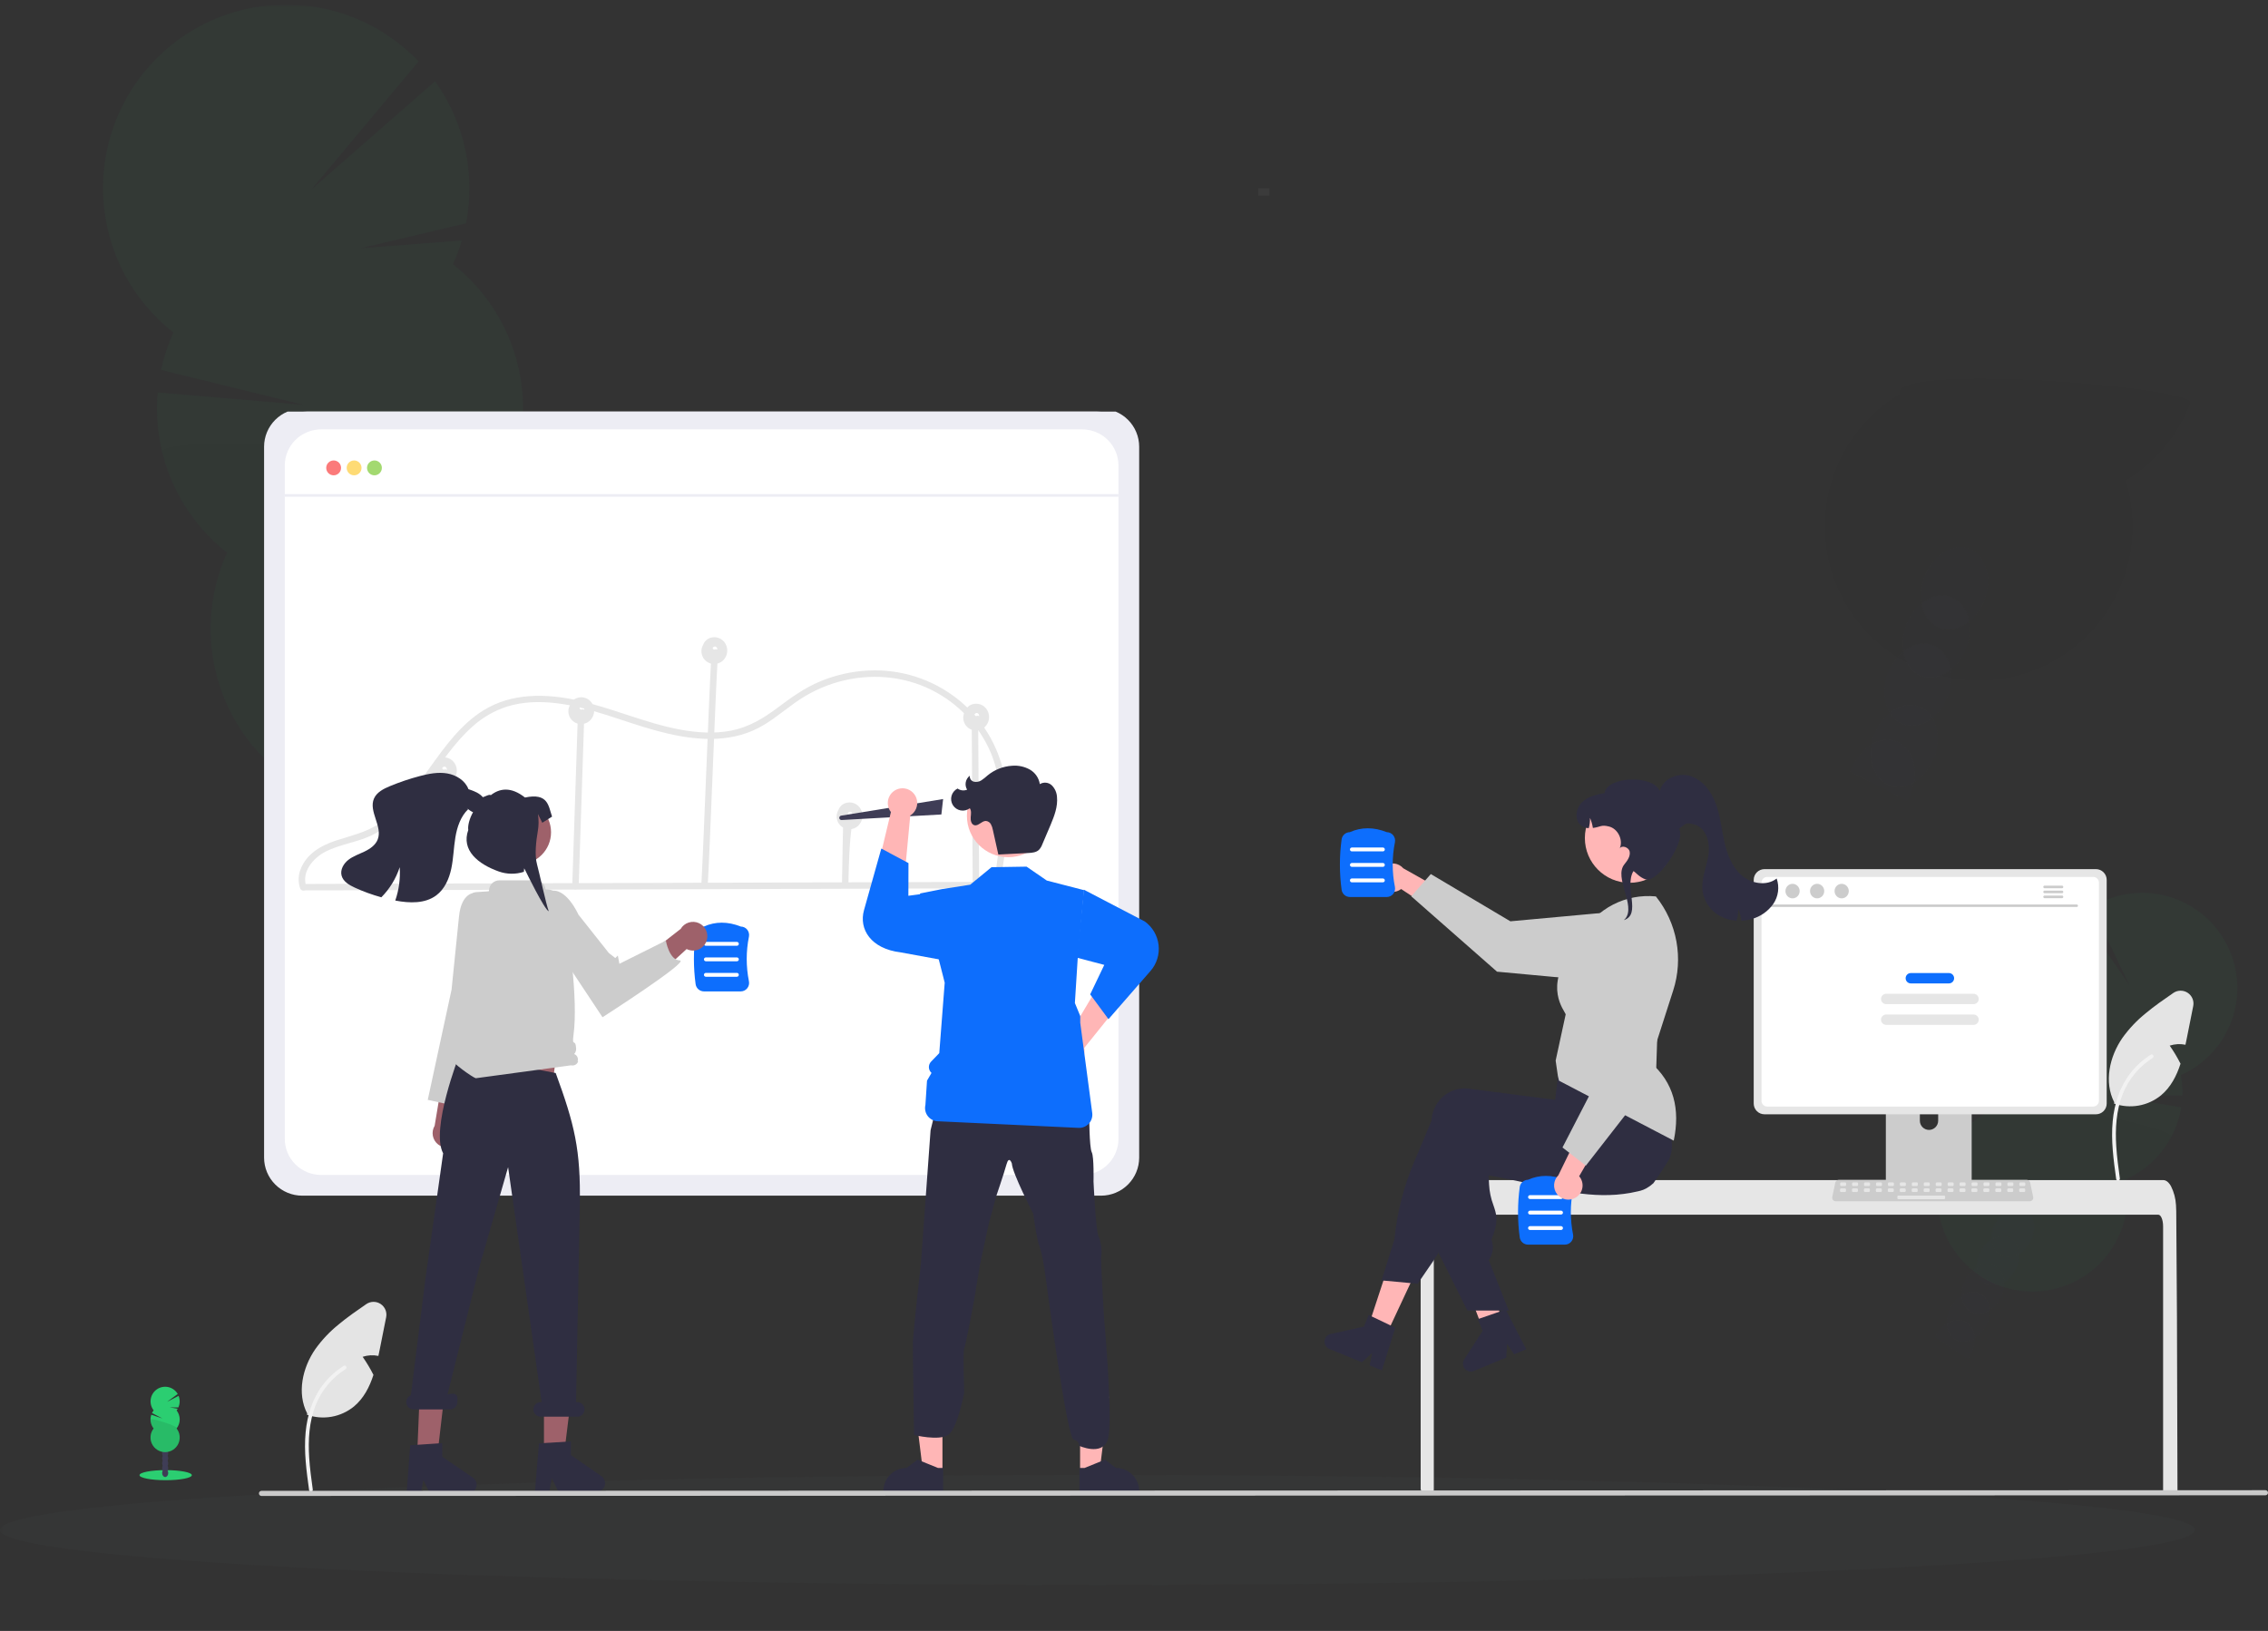 <svg xmlns="http://www.w3.org/2000/svg" width="438" height="315" viewBox="0 0 438 315" fill="none"><rect x="0" y="0" width="438" height="315" fill="#333333" stroke="none"/><g clip-path="url(#clip0_738_41642)"><mask id="mask0_738_41642" style="mask-type:luminance" maskUnits="userSpaceOnUse" x="0" y="0" width="438" height="315"><path d="M438 0.926H0V314.857H438V0.926Z" fill="white"></path></mask><g mask="url(#mask0_738_41642)"><path opacity="0.1" d="M211.936 306.106C328.985 306.106 423.871 301.352 423.871 295.488C423.871 289.625 328.985 284.871 211.936 284.871C94.887 284.871 0 289.625 0 295.488C0 301.352 94.887 306.106 211.936 306.106Z" fill="#4F5252"></path><g opacity="0.2"><path opacity="0.2" d="M380.613 261.544C380.437 261.88 380.228 262.201 379.995 262.502C377.938 261.047 375.842 259.626 373.703 258.237C373.744 258.147 373.79 258.055 373.84 257.962C374.333 257.006 375.072 256.199 375.98 255.624C377.156 254.898 378.474 254.737 379.574 255.316C380.675 255.893 381.279 257.088 381.341 258.462C381.378 259.536 381.127 260.6 380.613 261.544Z" fill="#3F3D56"></path><path opacity="0.2" d="M383.494 256.133C384.791 253.68 384.327 250.887 382.456 249.894C380.588 248.901 378.02 250.086 376.723 252.539C375.426 254.992 375.892 257.784 377.761 258.776C379.631 259.769 382.199 258.584 383.494 256.133Z" fill="#3F3D56"></path><path opacity="0.2" d="M386.372 250.703C387.669 248.25 387.202 245.457 385.334 244.464C383.463 243.472 380.896 244.656 379.6 247.109C378.303 249.562 378.768 252.354 380.638 253.347C382.507 254.339 385.074 253.155 386.372 250.703Z" fill="#3F3D56"></path><path opacity="0.2" d="M389.243 245.268C390.54 242.815 390.075 240.022 388.205 239.031C386.335 238.038 383.769 239.221 382.472 241.674C381.174 244.127 381.639 246.919 383.509 247.911C385.38 248.904 387.946 247.721 389.243 245.268Z" fill="#3F3D56"></path><path opacity="0.2" d="M392.115 239.832C393.412 237.379 392.948 234.586 391.078 233.593C389.209 232.601 386.641 233.785 385.344 236.238C384.047 238.691 384.513 241.483 386.382 242.475C388.252 243.468 390.82 242.284 392.115 239.832Z" fill="#3F3D56"></path><path opacity="0.2" d="M395.666 194.109C395.518 193.272 395.424 192.428 395.388 191.581L405.067 194.836L395.401 189.802C395.54 187.3 396.189 184.852 397.306 182.609C398.424 180.365 399.986 178.375 401.9 176.758L411.267 190.323L403.994 175.23C406.131 173.894 408.519 173.013 411.011 172.642C413.502 172.27 416.044 172.417 418.476 173.071C420.909 173.726 423.179 174.875 425.15 176.447C427.121 178.019 428.748 179.98 429.928 182.209C431.11 184.438 431.821 186.887 432.017 189.402C432.214 191.919 431.891 194.447 431.069 196.833C430.248 199.22 428.947 201.41 427.244 203.269C425.541 205.13 423.475 206.619 421.174 207.644C421.411 208.946 421.506 210.27 421.456 211.591L406.725 211.475L421.236 213.87C420.912 215.851 420.27 217.765 419.333 219.539C417.418 223.19 414.329 226.085 410.568 227.76C411.184 231.157 410.835 234.659 409.556 237.868C408.28 241.075 406.128 243.857 403.347 245.896C400.565 247.936 397.268 249.15 393.83 249.4C390.392 249.65 386.953 248.925 383.908 247.31C380.863 245.693 378.331 243.251 376.605 240.263C374.879 237.274 374.028 233.858 374.148 230.407C374.268 226.955 375.357 223.607 377.285 220.746C379.216 217.885 381.91 215.626 385.062 214.227C384.322 210.168 384.966 205.978 386.889 202.329C388.812 198.681 391.903 195.786 395.666 194.109Z" fill="#2BCE71"></path><path opacity="0.1" d="M419.333 219.547C417.416 223.192 414.327 226.083 410.568 227.754C411.184 231.151 410.835 234.653 409.556 237.862C408.28 241.069 406.128 243.851 403.347 245.891C400.565 247.931 397.268 249.145 393.83 249.395C390.392 249.645 386.953 248.919 383.908 247.305C380.863 245.688 378.331 243.246 376.605 240.257C374.879 237.268 374.028 233.853 374.148 230.401C374.268 226.95 375.357 223.602 377.285 220.741C379.216 217.88 381.91 215.62 385.062 214.221C384.329 210.3 420.296 217.72 419.333 219.547Z" fill="#121212"></path></g><g opacity="0.2"><path opacity="0.2" d="M369.108 153.024C368.888 153.6 368.619 154.157 368.305 154.689C364.705 152.763 361.051 150.889 357.344 149.068C357.398 148.914 357.451 148.756 357.509 148.598C358.114 146.97 359.143 145.533 360.485 144.434C362.229 143.035 364.329 142.506 366.2 143.218C368.068 143.93 369.286 145.716 369.664 147.923C369.935 149.642 369.743 151.403 369.108 153.024Z" fill="#3F3D56"></path><path opacity="0.2" d="M373.527 146.306C375.141 142.125 373.867 137.734 370.68 136.498C367.494 135.262 363.601 137.649 361.986 141.83C360.37 146.011 361.644 150.402 364.83 151.638C368.017 152.874 371.91 150.487 373.527 146.306Z" fill="#3F3D56"></path><path opacity="0.2" d="M376.185 134.441C377.781 130.239 376.478 125.843 373.277 124.622C370.073 123.4 366.184 125.816 364.588 130.018C362.992 134.219 364.293 138.615 367.496 139.837C370.698 141.058 374.589 138.642 376.185 134.441Z" fill="#3F3D56"></path><path opacity="0.2" d="M379.719 125.148C381.315 120.946 380.012 116.55 376.811 115.329C373.608 114.107 369.718 116.523 368.122 120.725C366.524 124.926 367.827 129.322 371.03 130.544C374.232 131.765 378.123 129.349 379.719 125.148Z" fill="#3F3D56"></path><path opacity="0.2" d="M383.25 115.851C384.846 111.649 383.543 107.253 380.342 106.032C377.139 104.81 373.249 107.226 371.653 111.428C370.056 115.629 371.358 120.025 374.562 121.247C377.763 122.468 381.652 120.052 383.25 115.851Z" fill="#3F3D56"></path><path opacity="0.1" d="M422.974 77.85C420.615 84.094 416.223 89.358 410.507 92.789C412.169 98.123 412.3 103.818 410.885 109.223C409.467 114.628 406.563 119.525 402.501 123.353C398.438 127.182 393.383 129.788 387.913 130.874C382.441 131.96 376.777 131.482 371.564 129.494C366.351 127.507 361.802 124.09 358.437 119.634C355.073 115.178 353.025 109.863 352.533 104.297C352.038 98.731 353.119 93.138 355.648 88.158C358.178 83.178 362.054 79.011 366.836 76.135C364.895 69.981 424.158 74.723 422.974 77.85Z" fill="#121212"></path></g><g opacity="0.2"><path opacity="0.2" d="M83.822 183.963C83.998 184.675 84.232 185.371 84.524 186.044C89.062 184.298 93.65 182.633 98.287 181.048C98.246 180.861 98.204 180.661 98.159 180.469C97.683 178.45 96.678 176.595 95.25 175.094C93.396 173.183 90.994 172.25 88.684 172.816C86.373 173.383 84.67 175.315 83.905 177.859C83.335 179.85 83.306 181.957 83.822 183.963Z" fill="#3F3D56"></path><path opacity="0.2" d="M90.499 180.117C94.458 179.148 96.642 174.153 95.377 168.959C94.111 163.765 89.875 160.34 85.915 161.308C81.956 162.277 79.771 167.273 81.037 172.466C82.303 177.66 86.539 181.086 90.499 180.117Z" fill="#3F3D56"></path><path opacity="0.2" d="M87.696 168.617C91.655 167.648 93.839 162.653 92.574 157.459C91.308 152.265 87.072 148.84 83.112 149.808C79.153 150.777 76.969 155.773 78.234 160.966C79.5 166.16 83.736 169.586 87.696 168.617Z" fill="#3F3D56"></path><path opacity="0.2" d="M84.889 157.117C88.849 156.148 91.033 151.153 89.767 145.959C88.502 140.765 84.266 137.34 80.306 138.308C76.346 139.277 74.162 144.273 75.428 149.466C76.693 154.66 80.929 158.086 84.889 157.117Z" fill="#3F3D56"></path><path opacity="0.2" d="M82.098 145.633C86.058 144.664 88.242 139.668 86.976 134.475C85.711 129.281 81.475 125.855 77.515 126.824C73.555 127.793 71.371 132.788 72.637 137.982C73.902 143.176 78.138 146.601 82.098 145.633Z" fill="#3F3D56"></path><path opacity="0.2" d="M87.472 51.028C88.149 49.543 88.722 48.013 89.185 46.448L69.595 47.955L90.003 43.126C90.92 38.387 90.862 33.511 89.833 28.797C88.804 24.081 86.826 19.626 84.019 15.704L60.145 36.593L80.832 11.865C77.479 8.341 73.436 5.547 68.957 3.659C64.477 1.77 59.657 0.828 54.798 0.89C49.939 0.952 45.144 2.017 40.714 4.019C36.285 6.021 32.314 8.916 29.052 12.525C25.789 16.134 23.304 20.378 21.752 24.991C20.2 29.606 19.614 34.491 20.031 39.342C20.448 44.193 21.859 48.906 24.175 53.186C26.492 57.467 29.665 61.222 33.495 64.219C32.442 66.536 31.641 68.961 31.106 71.451L58.658 78.2L30.449 75.806C29.94 81.676 30.899 87.581 33.24 92.986C35.582 98.392 39.232 103.127 43.859 106.763C41.109 112.812 40.114 119.514 40.987 126.103C41.86 132.692 44.565 138.902 48.795 144.023C53.024 149.143 58.607 152.969 64.904 155.06C71.201 157.152 77.958 157.426 84.403 155.851C90.848 154.276 96.721 150.916 101.349 146.154C105.978 141.392 109.175 135.422 110.577 128.925C111.978 122.428 111.527 115.667 109.274 109.416C107.021 103.164 103.057 97.673 97.837 93.572C101.121 86.344 101.885 78.219 100.005 70.502C98.126 62.787 93.712 55.928 87.472 51.028Z" fill="#2BCE71"></path><path opacity="0.1" d="M31.33 87.291C33.199 95.013 37.615 101.876 43.863 106.769C41.115 112.818 40.121 119.52 40.996 126.109C41.87 132.698 44.578 138.907 48.808 144.026C53.039 149.146 58.622 152.969 64.919 155.06C71.216 157.15 77.973 157.422 84.418 155.846C90.862 154.269 96.734 150.908 101.362 146.146C105.989 141.383 109.186 135.412 110.586 128.915C111.986 122.418 111.533 115.658 109.279 109.407C107.025 103.156 103.061 97.666 97.84 93.566C101.019 86.588 30.39 83.431 31.33 87.291Z" fill="#121212"></path></g><path d="M245.139 37.792V36.355H242.99V37.792H245.139Z" fill="url(#paint0_linear_738_41642)"></path><path d="M31.995 285.885C34.785 285.885 37.048 285.449 37.048 284.911C37.048 284.374 34.785 283.938 31.995 283.938C29.204 283.938 26.941 284.374 26.941 284.911C26.941 285.449 29.204 285.885 31.995 285.885Z" fill="#2BCE71"></path><path d="M31.901 285.268C32.227 285.268 32.491 284.922 32.491 284.497C32.491 284.071 32.227 283.727 31.901 283.727C31.575 283.727 31.311 284.071 31.311 284.497C31.311 284.922 31.575 285.268 31.901 285.268Z" fill="#3F3D56"></path><path d="M31.901 284.327C32.227 284.327 32.491 283.981 32.491 283.556C32.491 283.131 32.227 282.785 31.901 282.785C31.575 282.785 31.311 283.131 31.311 283.556C31.311 283.981 31.575 284.327 31.901 284.327Z" fill="#3F3D56"></path><path d="M31.901 283.387C32.227 283.387 32.491 283.043 32.491 282.616C32.491 282.192 32.227 281.848 31.901 281.848C31.575 281.848 31.311 282.192 31.311 282.616C31.311 283.043 31.575 283.387 31.901 283.387Z" fill="#3F3D56"></path><path d="M31.901 282.43C32.227 282.43 32.491 282.086 32.491 281.659C32.491 281.235 32.227 280.891 31.901 280.891C31.575 280.891 31.311 281.235 31.311 281.659C31.311 282.086 31.575 282.43 31.901 282.43Z" fill="#3F3D56"></path><path d="M31.901 281.491C32.227 281.491 32.491 281.145 32.491 280.72C32.491 280.295 32.227 279.949 31.901 279.949C31.575 279.949 31.311 280.295 31.311 280.72C31.311 281.145 31.575 281.491 31.901 281.491Z" fill="#3F3D56"></path><path d="M31.901 280.549C32.227 280.549 32.491 280.203 32.491 279.779C32.491 279.354 32.227 279.008 31.901 279.008C31.575 279.008 31.311 279.354 31.311 279.779C31.311 280.203 31.575 280.549 31.901 280.549Z" fill="#3F3D56"></path><path d="M31.901 279.61C32.227 279.61 32.491 279.266 32.491 278.841C32.491 278.414 32.227 278.07 31.901 278.07C31.575 278.07 31.311 278.414 31.311 278.841C31.311 279.266 31.575 279.61 31.901 279.61Z" fill="#3F3D56"></path><path d="M34.103 272.407C34.185 272.308 34.258 272.201 34.323 272.088L32.777 271.828H34.439C34.599 271.479 34.687 271.101 34.696 270.717C34.705 270.332 34.636 269.951 34.493 269.593L32.249 270.759L34.327 269.234C34.133 268.902 33.871 268.61 33.56 268.383C33.249 268.153 32.894 267.992 32.518 267.905C32.142 267.821 31.752 267.813 31.373 267.885C30.994 267.956 30.633 268.105 30.314 268.323C29.994 268.539 29.723 268.819 29.516 269.146C29.309 269.471 29.171 269.838 29.111 270.219C29.051 270.601 29.07 270.992 29.166 271.366C29.263 271.74 29.436 272.09 29.673 272.396C29.547 272.556 29.44 272.729 29.353 272.911L31.36 273.956L29.22 273.24C29.069 273.686 29.032 274.161 29.111 274.624C29.19 275.088 29.383 275.524 29.673 275.893C29.346 276.31 29.143 276.81 29.086 277.336C29.03 277.863 29.122 278.395 29.354 278.87C29.585 279.348 29.945 279.75 30.393 280.03C30.841 280.312 31.359 280.461 31.888 280.461C32.416 280.461 32.935 280.312 33.383 280.03C33.831 279.75 34.191 279.348 34.422 278.87C34.653 278.395 34.746 277.863 34.689 277.336C34.633 276.81 34.429 276.31 34.103 275.893C34.493 275.395 34.706 274.78 34.706 274.146C34.706 273.513 34.493 272.898 34.103 272.4V272.407Z" fill="#2BCE71"></path><path opacity="0.1" d="M29.086 274.139C29.084 274.774 29.297 275.389 29.689 275.887C29.362 276.305 29.159 276.805 29.102 277.331C29.046 277.857 29.138 278.389 29.369 278.867C29.6 279.342 29.96 279.745 30.409 280.027C30.857 280.307 31.375 280.455 31.903 280.455C32.432 280.455 32.95 280.307 33.398 280.027C33.846 279.745 34.207 279.342 34.438 278.867C34.669 278.389 34.761 277.857 34.705 277.331C34.648 276.805 34.445 276.305 34.118 275.887C34.488 275.406 29.086 273.823 29.086 274.139Z" fill="#121212"></path></g><g clip-path="url(#clip1_738_41642)"><path d="M74.576 254.403L73.366 260.475C73.275 260.939 73.179 261.412 73.076 261.88C72.064 261.67 71.015 261.729 70.034 262.05C70.812 263.163 71.511 264.331 72.122 265.544C71.36 267.894 70.241 270.066 68.367 271.637C67.116 272.662 65.622 273.348 64.028 273.629C62.435 273.909 60.796 273.774 59.27 273.236L59.324 272.996C57.309 269.088 58.403 264.159 60.907 260.549C62.184 258.768 63.697 257.169 65.404 255.795C67.095 254.386 68.923 253.122 70.734 251.875C71.141 251.595 71.622 251.443 72.115 251.438C72.609 251.433 73.093 251.575 73.505 251.846C73.918 252.118 74.24 252.506 74.431 252.961C74.621 253.417 74.672 253.919 74.576 254.403Z" fill="#E4E4E4"></path><path d="M59.7 287.848C59.19 284.138 58.667 280.38 59.024 276.629C59.341 273.298 60.357 270.045 62.426 267.378C63.524 265.964 64.861 264.754 66.375 263.8C66.77 263.551 67.133 264.176 66.74 264.424C64.12 266.08 62.094 268.525 60.953 271.407C59.693 274.611 59.49 278.105 59.709 281.509C59.841 283.568 60.119 285.612 60.4 287.656C60.422 287.748 60.408 287.846 60.361 287.929C60.315 288.011 60.238 288.073 60.147 288.101C60.054 288.126 59.955 288.113 59.872 288.066C59.789 288.019 59.727 287.94 59.702 287.848L59.7 287.848Z" fill="#F2F2F2"></path><path d="M64.073 101.73C81.828 101.421 99.585 101.377 117.343 101.597C135.099 101.818 152.849 102.305 170.594 103.057C180.551 103.479 190.504 103.985 200.453 104.575C201.252 104.622 201.249 103.379 200.453 103.331C182.726 102.282 164.987 101.498 147.234 100.977C129.484 100.457 111.729 100.203 93.969 100.215C84.003 100.222 74.038 100.312 64.073 100.486C63.274 100.5 63.271 101.744 64.073 101.73Z" fill="#E6E6E6"></path><path d="M187.806 93.929L195.57 93.351C196.363 93.292 196.369 92.048 195.57 92.108L187.806 92.685C187.013 92.744 187.007 93.988 187.806 93.929Z" fill="#E6E6E6"></path><path d="M187.806 101.386L195.57 100.808C196.363 100.749 196.369 99.505 195.57 99.565L187.806 100.142C187.013 100.201 187.007 101.445 187.806 101.386Z" fill="#E6E6E6"></path><path d="M187.225 97.981L198.263 98.984C199.059 99.056 199.054 97.812 198.263 97.74L187.225 96.737C186.428 96.665 186.433 97.909 187.225 97.981Z" fill="#E6E6E6"></path><path d="M68.669 92.258C68.129 92.254 67.6 92.41 67.148 92.705C66.696 93.001 66.341 93.422 66.127 93.918C65.887 94.403 65.813 94.953 65.916 95.484C66.019 96.016 66.293 96.498 66.696 96.859C67.076 97.182 67.53 97.403 68.018 97.502C68.506 97.601 69.01 97.575 69.485 97.426C69.971 97.256 70.392 96.94 70.691 96.521C70.989 96.102 71.151 95.601 71.153 95.087C71.175 94.516 71.02 93.953 70.71 93.473C70.4 92.993 69.95 92.621 69.421 92.406C69.262 92.362 69.092 92.384 68.949 92.465C68.806 92.547 68.701 92.681 68.656 92.84C68.617 92.999 68.64 93.167 68.721 93.309C68.802 93.451 68.934 93.557 69.09 93.605C69.199 93.647 68.992 93.551 69.093 93.607C69.134 93.629 69.177 93.65 69.217 93.674C69.252 93.695 69.285 93.717 69.319 93.739C69.435 93.815 69.263 93.683 69.337 93.751C69.401 93.811 69.465 93.868 69.523 93.933C69.545 93.958 69.632 94.026 69.565 93.979C69.513 93.942 69.545 93.951 69.565 93.98C69.58 94.002 69.596 94.024 69.611 94.046C69.659 94.12 69.703 94.196 69.743 94.275C69.752 94.293 69.76 94.311 69.769 94.329C69.787 94.363 69.812 94.372 69.771 94.33C69.732 94.289 69.757 94.292 69.771 94.331C69.78 94.357 69.79 94.382 69.799 94.408C69.828 94.492 69.853 94.577 69.872 94.664C69.881 94.704 69.889 94.744 69.897 94.784C69.924 94.927 69.892 94.695 69.899 94.802C69.905 94.89 69.911 94.978 69.91 95.067C69.909 95.107 69.907 95.148 69.904 95.188C69.903 95.209 69.901 95.229 69.9 95.249C69.893 95.347 69.893 95.213 69.906 95.204C69.878 95.287 69.859 95.373 69.85 95.46C69.839 95.499 69.826 95.537 69.814 95.575C69.77 95.708 69.854 95.502 69.808 95.593C69.77 95.672 69.728 95.748 69.681 95.821C69.661 95.852 69.584 95.921 69.647 95.873C69.715 95.82 69.611 95.911 69.589 95.934C69.561 95.964 69.531 95.993 69.501 96.021C69.482 96.04 69.461 96.058 69.439 96.074C69.436 96.072 69.543 96.002 69.485 96.039C69.411 96.086 69.341 96.137 69.263 96.178C69.254 96.183 69.155 96.229 69.155 96.23C69.151 96.213 69.283 96.184 69.192 96.213C69.173 96.219 69.155 96.227 69.136 96.233C69.053 96.261 68.969 96.283 68.883 96.3C68.864 96.304 68.843 96.306 68.824 96.311C68.759 96.328 68.885 96.302 68.889 96.304C68.841 96.302 68.794 96.306 68.747 96.316C68.659 96.321 68.571 96.321 68.483 96.316C68.462 96.315 68.442 96.313 68.421 96.312C68.374 96.309 68.339 96.275 68.402 96.312C68.451 96.341 68.447 96.32 68.404 96.312C68.383 96.308 68.363 96.305 68.343 96.301C68.256 96.285 68.169 96.263 68.085 96.238C68.039 96.224 67.994 96.208 67.949 96.192C67.929 96.186 67.91 96.179 67.892 96.17C67.891 96.165 68.008 96.225 67.946 96.192C67.869 96.15 67.788 96.115 67.713 96.07C67.672 96.045 67.633 96.019 67.594 95.993C67.577 95.982 67.56 95.97 67.545 95.957C67.546 95.952 67.641 96.04 67.591 95.993C67.528 95.932 67.46 95.879 67.401 95.814C67.387 95.8 67.374 95.784 67.361 95.77L67.347 95.755C67.314 95.714 67.313 95.714 67.346 95.755C67.378 95.765 67.377 95.801 67.346 95.754C67.335 95.737 67.323 95.721 67.311 95.704C67.261 95.633 67.218 95.556 67.183 95.475C67.186 95.473 67.237 95.625 67.198 95.51C67.191 95.488 67.182 95.467 67.175 95.445C67.161 95.402 67.148 95.359 67.138 95.315C67.127 95.271 67.121 95.226 67.11 95.183C67.092 95.109 67.121 95.24 67.118 95.237C67.107 95.227 67.112 95.163 67.111 95.148C67.106 95.051 67.117 94.956 67.119 94.859C67.12 94.784 67.113 94.918 67.111 94.913C67.112 94.891 67.115 94.869 67.123 94.847C67.134 94.796 67.145 94.745 67.159 94.695C67.174 94.637 67.192 94.58 67.213 94.523C67.221 94.502 67.23 94.481 67.237 94.46C67.263 94.382 67.185 94.554 67.228 94.484C67.287 94.387 67.332 94.282 67.394 94.186C67.409 94.164 67.5 94.037 67.452 94.101C67.404 94.165 67.501 94.044 67.519 94.024C67.595 93.939 67.685 93.869 67.764 93.788C67.811 93.74 67.731 93.812 67.727 93.815C67.751 93.797 67.775 93.779 67.8 93.762C67.843 93.733 67.887 93.704 67.933 93.678C67.984 93.648 68.041 93.626 68.091 93.594C68.149 93.557 68.046 93.611 68.044 93.612C68.071 93.598 68.099 93.588 68.127 93.58C68.176 93.563 68.385 93.472 68.429 93.501C68.427 93.499 68.27 93.513 68.397 93.505C68.427 93.503 68.457 93.5 68.487 93.499C68.547 93.497 68.608 93.498 68.669 93.501C68.833 93.5 68.991 93.434 69.107 93.318C69.224 93.202 69.289 93.044 69.29 92.88C69.287 92.716 69.22 92.56 69.104 92.444C68.989 92.328 68.832 92.261 68.669 92.258Z" fill="#E6E6E6"></path><path d="M77.37 92.258C76.83 92.254 76.301 92.41 75.849 92.705C75.397 93.001 75.042 93.422 74.828 93.918C74.588 94.403 74.515 94.953 74.618 95.484C74.72 96.016 74.994 96.498 75.398 96.859C75.777 97.182 76.231 97.403 76.719 97.502C77.207 97.601 77.712 97.575 78.186 97.426C78.672 97.256 79.093 96.94 79.392 96.521C79.691 96.102 79.852 95.601 79.854 95.087C79.876 94.516 79.721 93.953 79.411 93.473C79.101 92.993 78.651 92.621 78.122 92.406C77.963 92.362 77.794 92.384 77.65 92.465C77.507 92.547 77.402 92.681 77.357 92.84C77.318 92.999 77.341 93.167 77.422 93.309C77.503 93.451 77.635 93.557 77.792 93.605C77.9 93.647 77.693 93.551 77.794 93.607C77.835 93.629 77.878 93.65 77.919 93.674C77.953 93.695 77.987 93.717 78.02 93.739C78.136 93.815 77.964 93.683 78.038 93.751C78.102 93.811 78.166 93.868 78.224 93.933C78.246 93.958 78.333 94.026 78.266 93.979C78.214 93.942 78.246 93.951 78.266 93.98C78.281 94.002 78.297 94.024 78.312 94.046C78.36 94.12 78.404 94.196 78.444 94.275C78.453 94.293 78.461 94.311 78.47 94.329C78.488 94.363 78.513 94.372 78.472 94.33C78.433 94.289 78.458 94.292 78.472 94.331C78.481 94.357 78.491 94.382 78.5 94.408C78.529 94.492 78.554 94.577 78.573 94.664C78.582 94.704 78.59 94.744 78.598 94.784C78.626 94.927 78.594 94.695 78.6 94.802C78.606 94.89 78.612 94.978 78.611 95.067C78.61 95.107 78.609 95.148 78.606 95.188C78.604 95.209 78.602 95.229 78.601 95.249C78.594 95.347 78.594 95.213 78.608 95.204C78.579 95.287 78.56 95.373 78.551 95.46C78.54 95.499 78.527 95.537 78.515 95.575C78.471 95.708 78.555 95.502 78.509 95.593C78.471 95.672 78.429 95.748 78.382 95.821C78.362 95.852 78.285 95.921 78.348 95.873C78.416 95.82 78.312 95.911 78.29 95.934C78.262 95.964 78.233 95.993 78.202 96.021C78.183 96.04 78.162 96.058 78.141 96.074C78.137 96.072 78.245 96.002 78.186 96.039C78.112 96.086 78.043 96.137 77.965 96.178C77.956 96.183 77.856 96.229 77.856 96.23C77.852 96.213 77.984 96.184 77.894 96.213C77.875 96.219 77.856 96.227 77.837 96.233C77.754 96.261 77.67 96.283 77.584 96.3C77.565 96.304 77.544 96.306 77.525 96.311C77.46 96.328 77.586 96.302 77.59 96.304C77.543 96.302 77.495 96.306 77.448 96.316C77.36 96.321 77.272 96.321 77.184 96.316C77.163 96.315 77.143 96.313 77.123 96.312C77.075 96.309 77.04 96.275 77.103 96.312C77.152 96.341 77.148 96.32 77.105 96.312C77.085 96.308 77.064 96.305 77.044 96.301C76.957 96.285 76.871 96.263 76.786 96.238C76.74 96.224 76.695 96.208 76.65 96.192C76.63 96.186 76.611 96.179 76.593 96.17C76.593 96.165 76.709 96.225 76.648 96.192C76.57 96.15 76.49 96.115 76.414 96.07C76.373 96.045 76.334 96.019 76.295 95.993C76.278 95.982 76.261 95.97 76.246 95.957C76.247 95.952 76.342 96.04 76.292 95.993C76.229 95.932 76.162 95.879 76.102 95.814C76.088 95.8 76.075 95.784 76.062 95.77L76.049 95.755C76.015 95.714 76.014 95.714 76.047 95.755C76.08 95.765 76.078 95.801 76.047 95.754C76.036 95.737 76.024 95.721 76.013 95.704C75.962 95.633 75.919 95.556 75.884 95.475C75.887 95.473 75.938 95.625 75.899 95.51C75.892 95.488 75.884 95.467 75.876 95.445C75.862 95.402 75.85 95.359 75.839 95.315C75.828 95.271 75.822 95.226 75.812 95.183C75.793 95.109 75.822 95.24 75.819 95.237C75.809 95.227 75.813 95.163 75.812 95.148C75.807 95.051 75.818 94.956 75.82 94.859C75.822 94.784 75.814 94.918 75.812 94.913C75.813 94.891 75.817 94.869 75.824 94.847C75.835 94.796 75.846 94.745 75.86 94.695C75.875 94.637 75.894 94.58 75.914 94.523C75.922 94.502 75.931 94.481 75.938 94.46C75.965 94.382 75.886 94.554 75.93 94.484C75.989 94.387 76.033 94.282 76.096 94.186C76.11 94.164 76.201 94.037 76.153 94.101C76.105 94.165 76.202 94.044 76.22 94.024C76.297 93.939 76.386 93.869 76.465 93.788C76.512 93.74 76.433 93.812 76.428 93.815C76.452 93.797 76.476 93.779 76.501 93.762C76.544 93.733 76.588 93.704 76.634 93.678C76.685 93.648 76.742 93.626 76.792 93.594C76.85 93.557 76.747 93.611 76.745 93.612C76.772 93.598 76.8 93.588 76.829 93.58C76.877 93.563 77.086 93.472 77.13 93.501C77.128 93.499 76.971 93.513 77.098 93.505C77.128 93.503 77.158 93.5 77.188 93.499C77.249 93.497 77.309 93.498 77.37 93.501C77.534 93.5 77.692 93.434 77.808 93.318C77.925 93.202 77.99 93.044 77.992 92.88C77.988 92.716 77.921 92.56 77.806 92.444C77.69 92.328 77.534 92.261 77.37 92.258Z" fill="#E6E6E6"></path><path d="M86.075 92.258C85.535 92.254 85.006 92.41 84.554 92.705C84.102 93.001 83.747 93.422 83.533 93.918C83.293 94.403 83.22 94.953 83.323 95.484C83.425 96.016 83.699 96.498 84.103 96.859C84.482 97.182 84.936 97.403 85.424 97.502C85.912 97.601 86.417 97.575 86.892 97.426C87.377 97.256 87.798 96.94 88.097 96.521C88.396 96.102 88.557 95.601 88.559 95.087C88.581 94.516 88.426 93.953 88.116 93.473C87.806 92.993 87.356 92.621 86.827 92.406C86.668 92.362 86.499 92.384 86.355 92.465C86.212 92.547 86.107 92.681 86.062 92.84C86.023 92.999 86.046 93.167 86.127 93.309C86.208 93.451 86.34 93.557 86.497 93.605C86.605 93.647 86.398 93.551 86.499 93.607C86.54 93.629 86.583 93.65 86.624 93.674C86.658 93.695 86.692 93.717 86.725 93.739C86.841 93.815 86.669 93.683 86.743 93.751C86.807 93.811 86.871 93.868 86.93 93.933C86.952 93.958 87.038 94.026 86.971 93.979C86.919 93.942 86.951 93.951 86.971 93.98C86.986 94.002 87.002 94.024 87.017 94.046C87.065 94.12 87.109 94.196 87.149 94.275C87.158 94.293 87.166 94.311 87.175 94.329C87.193 94.363 87.218 94.372 87.177 94.33C87.138 94.289 87.163 94.292 87.177 94.331C87.186 94.357 87.196 94.382 87.205 94.408C87.234 94.492 87.259 94.577 87.278 94.664C87.288 94.704 87.295 94.744 87.303 94.784C87.331 94.927 87.299 94.695 87.305 94.802C87.311 94.89 87.318 94.978 87.316 95.067C87.315 95.107 87.314 95.148 87.311 95.188C87.309 95.209 87.307 95.229 87.306 95.249C87.299 95.347 87.299 95.213 87.313 95.204C87.284 95.287 87.265 95.373 87.257 95.46C87.245 95.499 87.232 95.537 87.22 95.575C87.177 95.708 87.26 95.502 87.214 95.593C87.176 95.672 87.134 95.748 87.087 95.821C87.067 95.852 86.991 95.921 87.053 95.873C87.121 95.82 87.017 95.911 86.996 95.934C86.967 95.964 86.938 95.993 86.907 96.021C86.888 96.04 86.867 96.058 86.846 96.074C86.842 96.072 86.95 96.002 86.891 96.039C86.817 96.086 86.748 96.137 86.67 96.178C86.661 96.183 86.561 96.229 86.562 96.23C86.557 96.213 86.689 96.184 86.599 96.213C86.58 96.219 86.561 96.227 86.542 96.233C86.459 96.261 86.375 96.283 86.289 96.3C86.27 96.304 86.249 96.306 86.23 96.311C86.166 96.328 86.291 96.302 86.295 96.304C86.248 96.302 86.2 96.306 86.154 96.316C86.065 96.321 85.977 96.321 85.889 96.316C85.868 96.315 85.848 96.313 85.828 96.312C85.78 96.309 85.745 96.275 85.808 96.312C85.857 96.341 85.853 96.32 85.81 96.312C85.79 96.308 85.769 96.305 85.749 96.301C85.662 96.285 85.576 96.263 85.491 96.238C85.445 96.224 85.4 96.208 85.355 96.192C85.335 96.186 85.316 96.179 85.298 96.17C85.298 96.165 85.414 96.225 85.353 96.192C85.275 96.15 85.195 96.115 85.119 96.07C85.078 96.045 85.04 96.019 85 95.993C84.983 95.982 84.966 95.97 84.951 95.957C84.952 95.952 85.047 96.04 84.997 95.993C84.934 95.932 84.867 95.879 84.807 95.814C84.793 95.8 84.78 95.784 84.767 95.77L84.754 95.755C84.72 95.714 84.719 95.714 84.752 95.755C84.785 95.765 84.783 95.801 84.752 95.754C84.741 95.737 84.729 95.721 84.718 95.704C84.667 95.633 84.624 95.556 84.589 95.475C84.592 95.473 84.643 95.625 84.604 95.51C84.597 95.488 84.589 95.467 84.582 95.445C84.567 95.402 84.555 95.359 84.544 95.315C84.533 95.271 84.528 95.226 84.517 95.183C84.498 95.109 84.527 95.24 84.524 95.237C84.514 95.227 84.518 95.163 84.517 95.148C84.512 95.051 84.523 94.956 84.525 94.859C84.526 94.784 84.519 94.918 84.517 94.913C84.518 94.891 84.522 94.869 84.529 94.847C84.54 94.796 84.551 94.745 84.565 94.695C84.581 94.637 84.599 94.58 84.619 94.523C84.627 94.502 84.636 94.481 84.643 94.46C84.669 94.382 84.592 94.554 84.635 94.484C84.694 94.387 84.738 94.282 84.801 94.186C84.815 94.164 84.906 94.037 84.858 94.101C84.81 94.165 84.907 94.044 84.925 94.024C85.002 93.939 85.091 93.869 85.17 93.788C85.217 93.74 85.138 93.812 85.133 93.815C85.157 93.797 85.181 93.779 85.206 93.762C85.249 93.733 85.293 93.704 85.339 93.678C85.39 93.648 85.448 93.626 85.497 93.594C85.555 93.557 85.452 93.611 85.45 93.612C85.477 93.598 85.505 93.588 85.534 93.58C85.582 93.563 85.791 93.472 85.835 93.501C85.833 93.499 85.676 93.513 85.803 93.505C85.833 93.503 85.863 93.5 85.893 93.499C85.954 93.497 86.014 93.498 86.075 93.501C86.24 93.5 86.397 93.434 86.513 93.318C86.63 93.202 86.696 93.044 86.697 92.88C86.693 92.716 86.626 92.56 86.511 92.444C86.395 92.328 86.239 92.261 86.075 92.258Z" fill="#E6E6E6"></path><path d="M211.814 229.949H59.328C57.399 229.947 55.551 229.18 54.187 227.817C52.824 226.453 52.057 224.605 52.055 222.677V86.769C52.057 84.841 52.824 82.992 54.187 81.629C55.551 80.265 57.399 79.498 59.328 79.496H211.814C213.742 79.498 215.591 80.265 216.954 81.629C218.318 82.992 219.085 84.841 219.087 86.769V222.677C219.085 224.605 218.318 226.453 216.954 227.817C215.591 229.18 213.742 229.947 211.814 229.949ZM59.328 80.325C57.619 80.327 55.981 81.007 54.773 82.215C53.565 83.423 52.886 85.061 52.884 86.769V222.677C52.886 224.385 53.565 226.023 54.773 227.231C55.981 228.439 57.619 229.118 59.328 229.12H211.814C213.522 229.118 215.16 228.439 216.368 227.231C217.576 226.023 218.256 224.385 218.258 222.677V86.769C218.256 85.061 217.576 83.423 216.368 82.215C215.16 81.007 213.522 80.327 211.814 80.325H59.328Z" fill="#E6E6E6"></path><path d="M212.641 230.93H58.359C56.408 230.928 54.537 230.153 53.158 228.775C51.778 227.398 51.002 225.53 51 223.582V86.277C51.002 84.329 51.778 82.462 53.158 81.084C54.537 79.707 56.408 78.932 58.359 78.93H212.641C214.592 78.932 216.463 79.707 217.842 81.084C219.222 82.462 219.998 84.329 220 86.277V223.582C219.998 225.53 219.222 227.398 217.842 228.775C216.463 230.153 214.592 230.928 212.641 230.93Z" fill="#EDEDF4"></path><path d="M208.99 226.93H62.01C60.152 226.928 58.37 226.194 57.056 224.889C55.741 223.584 55.002 221.814 55 219.969V89.891C55.002 88.045 55.741 86.276 57.056 84.971C58.37 83.666 60.152 82.932 62.01 82.93H208.99C210.848 82.932 212.63 83.666 213.944 84.971C215.259 86.276 215.998 88.045 216 89.891V219.969C215.998 221.814 215.259 223.584 213.944 224.889C212.63 226.194 210.848 226.928 208.99 226.93Z" fill="white"></path><path d="M59.075 171.969L112.699 171.806L166.05 171.644L196.145 171.552C196.306 171.546 196.459 171.478 196.571 171.362C196.683 171.247 196.745 171.092 196.745 170.93C196.745 170.769 196.683 170.614 196.571 170.498C196.459 170.382 196.306 170.314 196.145 170.309L142.521 170.472L89.17 170.634L59.075 170.726C58.914 170.731 58.761 170.799 58.649 170.915C58.537 171.031 58.475 171.186 58.475 171.347C58.475 171.508 58.537 171.663 58.649 171.779C58.761 171.895 58.914 171.963 59.075 171.969Z" fill="#E6E6E6"></path><path d="M86.128 170.956L86.46 151.378C86.473 150.577 85.23 150.577 85.216 151.378L84.885 170.956C84.871 171.757 86.115 171.757 86.128 170.956Z" fill="#E6E6E6"></path><path d="M111.756 171.17L112.564 146.561L112.794 139.53C112.821 138.729 111.577 138.73 111.551 139.53L110.743 164.139L110.512 171.17C110.486 171.97 111.729 171.969 111.756 171.17Z" fill="#E6E6E6"></path><path d="M137.315 127.864C136.828 136.581 135.926 162.29 135.439 171.007C135.394 171.806 136.638 171.804 136.682 171.007C137.169 162.29 138.071 136.581 138.559 127.864C138.603 127.065 137.36 127.067 137.315 127.864Z" fill="#E6E6E6"></path><path d="M162.756 162.26L162.604 170.638C162.589 171.439 163.832 171.439 163.847 170.638C164.027 160.743 164.489 161.066 164.54 158.273C164.554 157.473 163.311 157.473 163.296 158.273C163.296 158.273 162.936 152.366 162.756 162.26Z" fill="#E6E6E6"></path><path d="M187.668 140.253L187.809 163.757L187.849 170.487C187.854 170.648 187.922 170.801 188.038 170.913C188.154 171.025 188.309 171.088 188.471 171.088C188.632 171.088 188.787 171.025 188.903 170.913C189.019 170.801 189.087 170.648 189.092 170.487L188.952 146.983L188.911 140.253C188.906 140.092 188.838 139.939 188.722 139.827C188.606 139.715 188.451 139.652 188.29 139.652C188.128 139.652 187.973 139.715 187.857 139.827C187.742 139.939 187.674 140.092 187.668 140.253Z" fill="#E6E6E6"></path><path d="M59.176 171.266C58.147 168.438 60.467 165.718 62.851 164.495C65.707 163.031 68.992 162.699 71.879 161.287C76.182 159.183 79.316 155.405 82.105 151.624C84.976 147.733 87.602 143.556 91.25 140.323C93.172 138.581 95.442 137.267 97.91 136.468C101.019 135.498 104.317 135.431 107.53 135.823C114.169 136.631 120.324 139.373 126.73 141.116C132.77 142.759 139.424 143.683 145.352 141.128C148.364 139.829 150.827 137.652 153.473 135.768C156.033 133.925 158.896 132.544 161.931 131.688C167.882 130.033 174.381 130.475 179.922 133.272C185.014 135.811 189.047 140.066 191.307 145.289C193.934 151.563 193.592 158.575 192.734 165.179C192.512 166.886 192.248 168.588 191.981 170.288C191.858 171.071 193.056 171.408 193.18 170.619C194.249 163.809 195.314 156.783 193.984 149.93C192.835 143.946 189.545 138.586 184.729 134.853C179.893 131.11 173.881 129.212 167.772 129.501C164.571 129.65 161.42 130.351 158.457 131.573C155.382 132.845 152.778 134.73 150.133 136.714C147.414 138.754 144.61 140.441 141.234 141.106C137.959 141.751 134.552 141.509 131.292 140.9C124.564 139.643 118.293 136.762 111.622 135.285C105.441 133.917 98.772 133.781 93.238 137.272C88.981 139.958 85.972 144.127 83.085 148.154C80.224 152.145 77.326 156.412 73.141 159.138C70.589 160.801 67.719 161.415 64.864 162.35C62.001 163.288 59.253 164.87 58.085 167.803C57.582 169.011 57.544 170.362 57.977 171.597C58.248 172.343 59.45 172.021 59.176 171.266Z" fill="#E6E6E6"></path><path d="M87.872 147.526C87.585 147.017 87.126 146.626 86.578 146.423C86.03 146.22 85.428 146.218 84.878 146.417C84.605 146.517 84.355 146.671 84.142 146.869C83.929 147.067 83.758 147.306 83.639 147.571C83.615 147.627 83.602 147.687 83.582 147.744C83.555 147.788 83.523 147.827 83.499 147.873C83.241 148.386 83.17 148.974 83.299 149.534C83.428 150.094 83.748 150.591 84.204 150.941C84.66 151.29 85.224 151.469 85.798 151.448C86.372 151.427 86.921 151.206 87.349 150.823C87.8 150.416 88.098 149.866 88.193 149.267C88.288 148.667 88.174 148.052 87.872 147.526ZM86.315 148.581C86.318 148.642 86.32 148.613 86.315 148.581V148.581ZM86.156 148.221C86.15 148.214 86.151 148.215 86.156 148.221V148.221ZM85.459 148.502C85.448 148.485 85.449 148.488 85.459 148.502V148.502ZM85.624 148.642C85.648 148.653 85.663 148.656 85.624 148.642V148.642ZM85.698 148.677L85.714 148.67C85.71 148.67 85.706 148.67 85.703 148.668L85.703 148.668L85.716 148.669L85.718 148.668L85.711 148.666C85.717 148.666 85.718 148.667 85.718 148.668C85.792 148.634 85.742 148.65 85.7 148.664L85.697 148.663C85.67 148.649 85.641 148.64 85.611 148.636C85.609 148.634 85.605 148.633 85.603 148.631C85.579 148.614 85.459 148.52 85.571 148.619C85.546 148.598 85.522 148.576 85.499 148.553C85.486 148.539 85.474 148.524 85.463 148.508C85.448 148.483 85.434 148.458 85.42 148.432L85.418 148.419C85.416 148.407 85.415 148.402 85.414 148.396C85.414 148.388 85.415 148.381 85.417 148.373C85.425 148.351 85.43 148.328 85.432 148.304L85.437 148.298C85.455 148.273 85.471 148.244 85.488 148.218C85.398 148.355 85.523 148.203 85.532 148.184C85.534 148.18 85.531 148.182 85.532 148.18C85.535 148.178 85.534 148.179 85.539 148.177C85.567 148.16 85.593 148.142 85.621 148.126C85.655 148.107 85.788 148.07 85.65 148.109C85.682 148.1 85.712 148.089 85.743 148.081C85.749 148.079 85.796 148.073 85.821 148.068C85.843 148.068 85.864 148.067 85.866 148.067C85.876 148.067 85.887 148.068 85.897 148.069C85.874 148.072 85.976 148.094 86.006 148.098C86.01 148.102 86.012 148.104 86.018 148.108C86.044 148.127 86.075 148.143 86.102 148.161C85.981 148.083 86.103 148.167 86.126 148.19C86.14 148.204 86.153 148.218 86.166 148.233C86.177 148.247 86.188 148.261 86.198 148.277C86.217 148.313 86.238 148.349 86.259 148.385L86.265 148.394C86.265 148.395 86.265 148.396 86.265 148.398C86.275 148.455 86.291 148.512 86.312 148.567C86.313 148.571 86.314 148.576 86.314 148.581C86.316 148.612 86.319 148.644 86.319 148.675L86.319 148.682C86.223 148.632 86.117 148.606 86.009 148.605C85.901 148.604 85.794 148.629 85.698 148.677Z" fill="#E6E6E6"></path><path d="M114.395 135.924C114.108 135.415 113.65 135.024 113.101 134.822C112.553 134.619 111.951 134.617 111.402 134.816C111.128 134.916 110.878 135.069 110.665 135.267C110.452 135.465 110.282 135.704 110.163 135.969C110.139 136.026 110.125 136.085 110.106 136.143C110.079 136.186 110.046 136.226 110.022 136.271C109.764 136.785 109.694 137.372 109.823 137.932C109.951 138.492 110.271 138.99 110.727 139.339C111.183 139.689 111.747 139.868 112.321 139.846C112.895 139.825 113.444 139.604 113.873 139.222C114.323 138.814 114.621 138.265 114.716 137.665C114.811 137.065 114.698 136.451 114.395 135.924ZM112.838 136.98C112.841 137.04 112.843 137.011 112.838 136.98V136.98ZM112.68 136.62C112.674 136.613 112.674 136.614 112.68 136.62V136.62ZM111.982 136.9C111.972 136.884 111.973 136.886 111.982 136.9V136.9ZM112.147 137.041C112.171 137.051 112.187 137.054 112.147 137.041V137.041ZM112.221 137.076L112.238 137.068C112.234 137.069 112.23 137.068 112.226 137.066L112.227 137.066L112.239 137.068L112.242 137.066L112.234 137.065C112.241 137.065 112.241 137.065 112.242 137.066C112.316 137.033 112.266 137.049 112.223 137.062L112.22 137.061C112.193 137.048 112.165 137.039 112.135 137.034C112.132 137.033 112.129 137.031 112.127 137.03C112.103 137.013 111.982 136.919 112.094 137.017C112.07 136.996 112.046 136.975 112.023 136.952C112.009 136.938 111.997 136.923 111.986 136.907C111.972 136.882 111.958 136.856 111.944 136.831L111.942 136.817C111.94 136.806 111.939 136.801 111.937 136.794C111.938 136.787 111.939 136.779 111.94 136.772C111.948 136.75 111.954 136.726 111.956 136.702L111.961 136.696C111.978 136.671 111.994 136.642 112.011 136.616C111.921 136.753 112.046 136.601 112.056 136.582C112.057 136.579 112.055 136.581 112.055 136.578C112.059 136.576 112.058 136.578 112.062 136.575C112.09 136.559 112.117 136.54 112.145 136.525C112.179 136.506 112.312 136.468 112.174 136.508C112.205 136.499 112.235 136.487 112.267 136.479C112.273 136.478 112.319 136.471 112.344 136.467C112.366 136.466 112.387 136.465 112.39 136.465C112.4 136.465 112.41 136.467 112.421 136.467C112.398 136.47 112.499 136.492 112.529 136.497C112.534 136.5 112.536 136.502 112.542 136.507C112.567 136.525 112.598 136.542 112.625 136.559C112.505 136.482 112.627 136.565 112.65 136.588C112.663 136.602 112.676 136.617 112.689 136.631C112.701 136.645 112.712 136.66 112.721 136.675C112.741 136.711 112.762 136.748 112.782 136.783L112.788 136.793C112.788 136.794 112.788 136.795 112.788 136.796C112.799 136.854 112.815 136.91 112.836 136.965C112.837 136.97 112.837 136.974 112.838 136.979C112.84 137.011 112.842 137.042 112.843 137.074L112.842 137.08C112.747 137.03 112.64 137.004 112.532 137.003C112.424 137.002 112.318 137.027 112.221 137.076Z" fill="#E6E6E6"></path><path d="M140.095 124.322C139.807 123.813 139.349 123.423 138.801 123.22C138.253 123.017 137.65 123.015 137.101 123.214C136.828 123.314 136.577 123.467 136.364 123.666C136.152 123.864 135.981 124.103 135.862 124.368C135.838 124.424 135.824 124.484 135.805 124.541C135.778 124.585 135.745 124.624 135.721 124.67C135.464 125.183 135.393 125.771 135.522 126.331C135.65 126.891 135.97 127.388 136.427 127.738C136.883 128.087 137.446 128.266 138.02 128.245C138.595 128.223 139.143 128.002 139.572 127.62C140.023 127.213 140.32 126.663 140.415 126.063C140.51 125.463 140.397 124.849 140.095 124.322ZM138.537 125.378C138.541 125.439 138.542 125.41 138.537 125.378V125.378ZM138.379 125.018C138.373 125.011 138.374 125.012 138.379 125.018V125.018ZM137.681 125.299C137.671 125.282 137.672 125.285 137.681 125.299V125.299ZM137.847 125.439C137.87 125.45 137.886 125.453 137.847 125.439V125.439ZM137.921 125.474L137.937 125.467C137.933 125.467 137.929 125.466 137.925 125.465L137.926 125.464L137.939 125.466L137.941 125.465L137.934 125.463C137.94 125.463 137.941 125.464 137.941 125.465C138.015 125.431 137.965 125.447 137.922 125.461L137.919 125.46C137.893 125.446 137.864 125.437 137.834 125.433C137.831 125.431 137.828 125.43 137.826 125.428C137.802 125.411 137.682 125.317 137.793 125.416C137.769 125.394 137.745 125.373 137.722 125.35C137.709 125.336 137.696 125.321 137.686 125.305C137.671 125.28 137.657 125.255 137.643 125.229L137.641 125.216C137.639 125.204 137.638 125.199 137.636 125.192C137.637 125.185 137.638 125.178 137.639 125.17C137.648 125.148 137.653 125.125 137.655 125.101L137.66 125.095C137.678 125.07 137.693 125.041 137.71 125.015C137.62 125.152 137.746 125 137.755 124.98C137.757 124.977 137.754 124.979 137.754 124.977C137.758 124.975 137.757 124.976 137.761 124.974C137.789 124.957 137.816 124.939 137.844 124.923C137.878 124.904 138.011 124.867 137.873 124.906C137.904 124.897 137.934 124.886 137.966 124.877C137.972 124.876 138.018 124.869 138.043 124.865C138.065 124.864 138.087 124.864 138.089 124.864C138.099 124.864 138.109 124.865 138.12 124.866C138.097 124.869 138.198 124.891 138.228 124.895C138.233 124.899 138.235 124.901 138.241 124.905C138.266 124.924 138.297 124.94 138.324 124.958C138.204 124.88 138.326 124.964 138.349 124.987C138.363 125.001 138.375 125.015 138.388 125.03C138.4 125.043 138.411 125.058 138.42 125.074C138.44 125.11 138.461 125.146 138.482 125.182L138.487 125.191C138.487 125.192 138.487 125.193 138.487 125.194C138.498 125.252 138.514 125.309 138.535 125.363C138.536 125.368 138.537 125.373 138.537 125.378C138.539 125.409 138.542 125.441 138.542 125.472L138.541 125.479C138.446 125.429 138.34 125.402 138.232 125.402C138.124 125.401 138.017 125.426 137.921 125.474Z" fill="#E6E6E6"></path><path d="M166.208 156.236C165.92 155.728 165.462 155.337 164.914 155.134C164.366 154.931 163.764 154.929 163.214 155.128C162.941 155.228 162.691 155.382 162.478 155.58C162.265 155.778 162.094 156.017 161.975 156.282C161.951 156.338 161.937 156.398 161.918 156.455C161.891 156.499 161.859 156.538 161.835 156.584C161.577 157.097 161.506 157.685 161.635 158.245C161.764 158.805 162.084 159.302 162.54 159.652C162.996 160.001 163.56 160.18 164.134 160.159C164.708 160.138 165.257 159.917 165.685 159.534C166.136 159.127 166.434 158.577 166.529 157.977C166.624 157.378 166.51 156.763 166.208 156.236ZM164.651 157.292C164.654 157.353 164.656 157.324 164.651 157.292V157.292ZM164.492 156.932C164.486 156.925 164.487 156.926 164.492 156.932V156.932ZM163.795 157.213C163.784 157.196 163.785 157.199 163.795 157.213V157.213ZM163.96 157.353C163.984 157.364 163.999 157.367 163.96 157.353V157.353ZM164.034 157.388L164.05 157.381C164.046 157.381 164.042 157.38 164.039 157.379L164.039 157.378L164.052 157.38L164.054 157.379L164.047 157.377C164.053 157.377 164.054 157.378 164.054 157.379C164.128 157.345 164.078 157.361 164.035 157.375L164.033 157.374C164.006 157.36 163.977 157.351 163.947 157.347C163.945 157.345 163.941 157.344 163.939 157.342C163.915 157.325 163.795 157.231 163.907 157.33C163.882 157.308 163.858 157.287 163.835 157.264C163.822 157.25 163.81 157.235 163.799 157.219C163.784 157.194 163.77 157.169 163.756 157.143L163.754 157.13C163.752 157.118 163.751 157.113 163.75 157.107C163.75 157.099 163.751 157.092 163.753 157.084C163.761 157.062 163.766 157.039 163.768 157.015L163.773 157.009C163.791 156.984 163.807 156.955 163.824 156.929C163.734 157.066 163.859 156.914 163.868 156.895C163.87 156.891 163.867 156.893 163.868 156.891C163.871 156.889 163.87 156.89 163.875 156.888C163.903 156.871 163.929 156.853 163.957 156.837C163.991 156.818 164.124 156.781 163.986 156.82C164.018 156.811 164.048 156.8 164.079 156.791C164.085 156.79 164.132 156.784 164.157 156.779C164.179 156.778 164.2 156.778 164.202 156.778C164.212 156.778 164.223 156.779 164.233 156.78C164.21 156.783 164.312 156.805 164.342 156.809C164.346 156.813 164.348 156.815 164.354 156.819C164.38 156.838 164.411 156.854 164.438 156.872C164.317 156.794 164.439 156.878 164.462 156.901C164.476 156.915 164.489 156.929 164.501 156.944C164.513 156.957 164.524 156.972 164.534 156.988C164.553 157.024 164.574 157.06 164.595 157.096L164.601 157.105C164.601 157.106 164.6 157.107 164.6 157.109C164.611 157.166 164.627 157.223 164.648 157.278C164.649 157.282 164.65 157.287 164.65 157.292C164.652 157.323 164.655 157.355 164.655 157.386L164.655 157.393C164.559 157.343 164.453 157.316 164.345 157.316C164.237 157.315 164.13 157.34 164.034 157.388Z" fill="#E6E6E6"></path><path d="M190.659 137.166C190.372 136.657 189.913 136.267 189.365 136.064C188.817 135.861 188.215 135.859 187.665 136.058C187.392 136.158 187.142 136.311 186.929 136.509C186.716 136.708 186.545 136.946 186.426 137.212C186.403 137.268 186.389 137.327 186.369 137.385C186.342 137.429 186.31 137.468 186.286 137.514C186.028 138.027 185.957 138.614 186.086 139.174C186.215 139.734 186.535 140.232 186.991 140.581C187.447 140.931 188.011 141.11 188.585 141.089C189.159 141.067 189.708 140.846 190.137 140.464C190.587 140.056 190.885 139.507 190.98 138.907C191.075 138.307 190.962 137.693 190.659 137.166ZM189.102 138.222C189.105 138.282 189.107 138.253 189.102 138.222V138.222ZM188.943 137.862C188.937 137.855 188.938 137.856 188.943 137.862V137.862ZM188.246 138.143C188.236 138.126 188.236 138.128 188.246 138.143V138.143ZM188.411 138.283C188.435 138.293 188.451 138.296 188.411 138.283V138.283ZM188.485 138.318L188.501 138.311C188.497 138.311 188.493 138.31 188.49 138.308L188.49 138.308L188.503 138.31L188.505 138.309L188.498 138.307C188.504 138.307 188.505 138.308 188.505 138.309C188.579 138.275 188.53 138.291 188.487 138.304L188.484 138.304C188.457 138.29 188.428 138.281 188.399 138.276C188.396 138.275 188.393 138.274 188.39 138.272C188.366 138.255 188.246 138.161 188.358 138.26C188.333 138.238 188.309 138.217 188.287 138.194C188.273 138.18 188.261 138.165 188.25 138.149C188.235 138.124 188.221 138.099 188.208 138.073L188.205 138.059C188.204 138.048 188.202 138.043 188.201 138.036C188.201 138.029 188.203 138.021 188.204 138.014C188.212 137.992 188.217 137.968 188.219 137.945L188.224 137.938C188.242 137.914 188.258 137.885 188.275 137.859C188.185 137.995 188.31 137.844 188.319 137.824C188.321 137.821 188.318 137.823 188.319 137.82C188.323 137.818 188.321 137.82 188.326 137.817C188.354 137.801 188.38 137.782 188.409 137.767C188.442 137.748 188.575 137.71 188.437 137.75C188.469 137.741 188.499 137.729 188.531 137.721C188.536 137.72 188.583 137.713 188.608 137.709C188.63 137.708 188.651 137.707 188.653 137.708C188.664 137.708 188.674 137.709 188.684 137.709C188.661 137.712 188.763 137.734 188.793 137.739C188.797 137.742 188.8 137.745 188.805 137.749C188.831 137.768 188.862 137.784 188.889 137.801C188.769 137.724 188.89 137.808 188.913 137.831C188.927 137.844 188.94 137.859 188.953 137.873C188.964 137.887 188.975 137.902 188.985 137.917C189.004 137.953 189.025 137.99 189.046 138.026L189.052 138.035C189.052 138.036 189.052 138.037 189.052 138.038C189.062 138.096 189.078 138.152 189.099 138.207C189.1 138.212 189.101 138.217 189.102 138.221C189.104 138.253 189.106 138.284 189.106 138.316L189.106 138.322C189.01 138.273 188.904 138.246 188.796 138.245C188.688 138.245 188.581 138.27 188.485 138.318Z" fill="#E6E6E6"></path><path d="M181.802 157.306L162.531 158.377C162.422 158.383 162.315 158.347 162.232 158.277C162.149 158.206 162.096 158.107 162.085 157.999C162.073 157.891 162.103 157.782 162.169 157.695C162.235 157.609 162.331 157.551 162.439 157.533L182.136 154.328L181.802 157.306Z" fill="#3F3D56"></path><path d="M206.294 200.206L213.557 187.988L218.924 190.523C218.924 190.523 209.675 202.075 209.381 202.408C209.507 202.969 209.459 203.556 209.245 204.09C209.031 204.624 208.659 205.08 208.18 205.399C207.7 205.717 207.135 205.882 206.56 205.873C205.985 205.863 205.426 205.679 204.957 205.345C204.489 205.01 204.133 204.542 203.936 204.001C203.74 203.46 203.712 202.872 203.857 202.315C204.002 201.758 204.313 201.258 204.748 200.882C205.183 200.505 205.722 200.27 206.294 200.206Z" fill="#FFB6B6"></path><path d="M209.315 171.832L221.081 177.971C221.816 178.5 222.433 179.178 222.891 179.959C223.35 180.741 223.64 181.61 223.744 182.51C223.848 183.41 223.763 184.322 223.494 185.188C223.225 186.053 222.779 186.853 222.183 187.536L214.072 196.841L210.538 192.052L213.262 186.358L207.988 184.967L209.315 171.832Z" fill="#0D6EFD"></path><path d="M175.787 157.506L174.462 171.657L168.525 171.667C168.525 171.667 171.931 157.266 172.055 156.84C171.7 156.386 171.492 155.836 171.456 155.262C171.421 154.687 171.561 154.116 171.858 153.623C172.155 153.13 172.594 152.738 173.118 152.5C173.642 152.262 174.226 152.189 174.793 152.29C175.359 152.392 175.882 152.662 176.291 153.067C176.7 153.471 176.977 153.991 177.085 154.556C177.193 155.121 177.126 155.706 176.894 156.233C176.663 156.76 176.276 157.204 175.787 157.506Z" fill="#FFB6B6"></path><path d="M187.6 186.445L173.937 183.94C168.184 183.248 165.823 179.462 166.861 175.77L170.202 163.887L175.447 166.699L175.426 173.011L182.768 172.007L187.6 186.445Z" fill="#0D6EFD"></path><path d="M182.009 284.241H178.252L176.465 269.75H182.01L182.009 284.241Z" fill="#FFB6B6"></path><path d="M182.143 288.158L170.59 288.158V288.012C170.59 286.819 171.064 285.675 171.907 284.832C172.75 283.989 173.894 283.515 175.086 283.515L177.197 281.914L181.134 283.515L182.143 283.515L182.143 288.158Z" fill="#2F2E41"></path><path d="M208.591 284.241H212.347L214.135 269.75H208.59L208.591 284.241Z" fill="#FFB6B6"></path><path d="M208.459 288.158L220.012 288.158V288.012C220.012 286.819 219.538 285.675 218.695 284.832C217.852 283.989 216.708 283.515 215.515 283.515L213.405 281.914L209.467 283.515L208.459 283.515L208.459 288.158Z" fill="#2F2E41"></path><path d="M176.298 259.103C176.354 258.276 176.795 253.704 176.795 253.704L177.852 244.006L179.714 218.3L181.374 211.543L189.591 214.744L196.259 211.548L204.184 214.081L210.355 216.395C210.355 216.395 210.365 217.386 210.413 218.582C210.476 220.149 210.587 222.07 210.851 222.569C211.293 223.451 211.182 228.188 211.182 228.188C211.182 228.188 211.62 237.825 212.172 238.881C212.724 239.938 212.835 242.138 212.669 242.58C212.503 243.021 213.221 254.594 213.221 254.594C213.221 254.594 215.065 275.074 213.908 278.162C212.751 281.251 208.379 279.228 208.379 279.228C208.379 279.228 208.59 278.403 207.322 278.015C206.054 277.627 202.192 248.587 202.192 248.587C202.192 248.587 201.473 242.632 200.813 240.926C200.153 239.219 199.545 234.425 199.545 234.425C199.545 234.425 195.466 226.489 195.413 224.724C195.413 224.724 194.88 223.073 194.375 224.891C193.871 226.708 192.383 231.062 192.383 231.062L190.933 236.409L189.227 244.397L188.122 251.123C188.122 251.123 186.469 260.049 186.205 260.435C185.94 260.82 186.205 268.975 186.205 268.975C186.205 268.975 184.926 275.92 183.119 277.133C181.312 278.345 176.525 277.152 176.525 277.152C176.525 277.152 176.243 259.93 176.298 259.103Z" fill="#2F2E41"></path><path d="M182.443 189.8L181.393 203.402L179.816 205.035C179.673 205.182 179.562 205.357 179.489 205.548C179.416 205.739 179.382 205.943 179.389 206.147C179.397 206.352 179.445 206.553 179.532 206.738C179.619 206.924 179.743 207.089 179.895 207.226L179.026 208.716L178.718 213.412C178.631 213.778 178.625 214.158 178.701 214.526C178.777 214.894 178.934 215.241 179.159 215.541C179.385 215.842 179.674 216.089 180.006 216.264C180.338 216.44 180.705 216.54 181.08 216.558L208.283 217.836C208.656 217.854 209.029 217.789 209.374 217.647C209.72 217.505 210.03 217.288 210.283 217.013C210.536 216.738 210.725 216.41 210.837 216.054C210.95 215.698 210.982 215.321 210.933 214.95L208.62 197.537V196.235L207.584 193.72L208.117 185.296L209.355 171.926L202.158 170.067L198.257 167.383L191.478 167.491L187.365 170.869L181.881 171.728L177.733 172.552L177.205 173.7L178.262 173.471L182.092 188.409L182.443 189.8Z" fill="#0D6EFD"></path><path d="M194.718 165.556C199.128 165.556 202.703 161.981 202.703 157.571C202.703 153.161 199.128 149.586 194.718 149.586C190.308 149.586 186.732 153.161 186.732 157.571C186.732 161.981 190.308 165.556 194.718 165.556Z" fill="#FFB6B6"></path><path d="M192.793 165.044L198.562 164.75C199.301 164.712 200.108 164.647 200.646 164.138C200.935 163.824 201.158 163.455 201.3 163.052C201.833 161.813 202.367 160.574 202.886 159.329C203.605 157.608 204.311 155.79 204.128 153.933C204.085 153.085 203.729 152.283 203.13 151.682C202.824 151.392 202.43 151.212 202.011 151.17C201.592 151.127 201.171 151.225 200.813 151.447C200.724 150.86 200.502 150.301 200.166 149.811C199.829 149.322 199.385 148.916 198.868 148.624C197.824 148.047 196.632 147.794 195.443 147.898C193.719 148.009 192.073 148.658 190.737 149.753C190.361 150.1 189.959 150.418 189.536 150.704C189.323 150.847 189.083 150.944 188.831 150.991C188.579 151.037 188.32 151.032 188.07 150.975C187.823 150.909 187.608 150.756 187.465 150.543C187.321 150.331 187.26 150.074 187.292 149.819C186.885 150.123 186.607 150.567 186.51 151.066C186.414 151.564 186.506 152.08 186.77 152.513C186.47 152.639 186.143 152.685 185.821 152.647C185.499 152.608 185.191 152.488 184.929 152.296C184.649 152.435 184.4 152.631 184.2 152.872C184 153.113 183.852 153.393 183.766 153.694C183.68 153.995 183.658 154.311 183.701 154.622C183.744 154.932 183.852 155.23 184.017 155.496C184.182 155.762 184.401 155.991 184.659 156.168C184.918 156.345 185.211 156.466 185.519 156.523C185.827 156.58 186.143 156.573 186.448 156.5C186.753 156.428 187.039 156.293 187.289 156.104C187.639 156.594 187.509 157.261 187.463 157.862C187.418 158.463 187.579 159.209 188.158 159.375C188.941 159.6 189.575 158.546 190.39 158.557C190.591 158.573 190.785 158.639 190.954 158.748C191.124 158.857 191.264 159.007 191.361 159.183C191.553 159.537 191.685 159.921 191.75 160.318L192.793 165.012" fill="#2F2E41"></path><path d="M417.742 236.847C417.742 235.61 417.327 234.607 416.817 234.604H277.826C277.314 234.607 276.901 235.61 276.899 236.847V287.748C276.899 287.863 276.856 287.973 276.779 288.058C276.702 288.143 276.596 288.197 276.482 288.208C276.109 288.243 275.736 288.277 275.363 288.308C275.353 288.308 275.344 288.31 275.335 288.31C275.132 288.328 274.929 288.342 274.726 288.358H274.724C274.619 288.165 274.516 287.971 274.414 287.774C274.379 287.708 274.361 287.634 274.361 287.56V233.938C274.361 233.596 274.375 233.252 274.398 232.913C274.431 232.448 274.489 231.984 274.571 231.525C274.961 229.381 275.842 227.93 276.844 227.926H417.798C417.944 227.927 418.088 227.957 418.222 228.016C418.419 228.103 418.597 228.227 418.746 228.383C418.948 228.593 419.121 228.83 419.26 229.086C419.835 230.231 420.165 231.482 420.232 232.761C420.232 232.775 420.234 232.789 420.234 232.803C420.266 233.176 420.282 233.557 420.28 233.938L420.312 238.881L420.333 241.83L420.395 251.081L420.418 254.366L420.52 288.093C420.52 288.215 420.471 288.333 420.385 288.419C420.298 288.506 420.181 288.555 420.059 288.555H418.204C418.081 288.555 417.964 288.506 417.878 288.419C417.791 288.333 417.742 288.215 417.742 288.093V236.847Z" fill="#E6E6E6"></path><path d="M379.974 204.789H364.997C364.785 204.789 364.582 204.874 364.433 205.024C364.283 205.174 364.199 205.377 364.199 205.589V229.247H380.774V205.589C380.774 205.484 380.753 205.38 380.713 205.283C380.673 205.186 380.614 205.098 380.539 205.023C380.465 204.949 380.377 204.89 380.28 204.85C380.183 204.81 380.079 204.789 379.974 204.789ZM372.536 218.232C372.067 218.229 371.619 218.042 371.288 217.711C370.956 217.38 370.769 216.931 370.767 216.463V213.734C370.767 213.265 370.954 212.815 371.285 212.484C371.617 212.152 372.067 211.966 372.536 211.966C373.005 211.966 373.455 212.152 373.786 212.484C374.118 212.815 374.304 213.265 374.304 213.734V216.463C374.302 216.931 374.115 217.38 373.784 217.711C373.453 218.042 373.004 218.229 372.536 218.232Z" fill="#CCCCCC"></path><path d="M364.148 228.492V230.775C364.149 230.893 364.196 231.006 364.279 231.09C364.363 231.174 364.476 231.221 364.595 231.221H380.379C380.498 231.22 380.611 231.173 380.694 231.09C380.778 231.006 380.825 230.893 380.826 230.775V228.492H364.148Z" fill="#3F3D56"></path><path d="M404.773 167.863H340.755C340.205 167.864 339.677 168.083 339.288 168.472C338.899 168.861 338.681 169.388 338.68 169.938V213.138C338.68 213.688 338.899 214.216 339.288 214.605C339.677 214.994 340.204 215.213 340.755 215.213H404.773C405.323 215.213 405.851 214.994 406.24 214.605C406.629 214.216 406.848 213.688 406.848 213.138V169.938C406.847 169.388 406.628 168.861 406.24 168.472C405.851 168.083 405.323 167.864 404.773 167.863Z" fill="#E6E6E6"></path><path d="M404.241 169.367H341.291C340.997 169.368 340.715 169.485 340.507 169.694C340.299 169.902 340.182 170.185 340.182 170.479V212.609C340.182 212.903 340.299 213.185 340.507 213.393C340.715 213.601 340.997 213.718 341.291 213.718H404.241C404.535 213.718 404.817 213.601 405.025 213.393C405.233 213.185 405.35 212.903 405.35 212.609V170.479C405.35 170.185 405.234 169.902 405.026 169.694C404.817 169.485 404.535 169.368 404.241 169.367Z" fill="white"></path><path d="M391.978 232.013H354.527C354.424 232.013 354.323 231.99 354.231 231.946C354.138 231.902 354.056 231.838 353.992 231.758C353.927 231.678 353.881 231.585 353.857 231.486C353.833 231.386 353.832 231.282 353.853 231.182L354.434 228.422C354.467 228.268 354.552 228.129 354.674 228.03C354.797 227.93 354.95 227.876 355.108 227.875H391.397C391.555 227.876 391.708 227.93 391.831 228.03C391.953 228.129 392.038 228.268 392.071 228.422L392.653 231.182C392.674 231.282 392.672 231.386 392.648 231.486C392.624 231.585 392.578 231.678 392.513 231.758C392.449 231.838 392.367 231.902 392.275 231.946C392.182 231.99 392.081 232.013 391.978 232.013Z" fill="#CCCCCC"></path><path d="M356.324 228.371H355.575C355.464 228.371 355.373 228.462 355.373 228.573V228.861C355.373 228.973 355.464 229.063 355.575 229.063H356.324C356.436 229.063 356.527 228.973 356.527 228.861V228.573C356.527 228.462 356.436 228.371 356.324 228.371Z" fill="#E6E6E6"></path><path d="M358.631 228.371H357.882C357.77 228.371 357.68 228.462 357.68 228.573V228.861C357.68 228.973 357.77 229.063 357.882 229.063H358.631C358.743 229.063 358.833 228.973 358.833 228.861V228.573C358.833 228.462 358.743 228.371 358.631 228.371Z" fill="#E6E6E6"></path><path d="M360.939 228.371H360.191C360.079 228.371 359.988 228.462 359.988 228.573V228.861C359.988 228.973 360.079 229.063 360.191 229.063H360.939C361.051 229.063 361.142 228.973 361.142 228.861V228.573C361.142 228.462 361.051 228.371 360.939 228.371Z" fill="#E6E6E6"></path><path d="M363.246 228.371H362.497C362.386 228.371 362.295 228.462 362.295 228.573V228.861C362.295 228.973 362.386 229.063 362.497 229.063H363.246C363.358 229.063 363.448 228.973 363.448 228.861V228.573C363.448 228.462 363.358 228.371 363.246 228.371Z" fill="#E6E6E6"></path><path d="M365.553 228.371H364.804C364.692 228.371 364.602 228.462 364.602 228.573V228.861C364.602 228.973 364.692 229.063 364.804 229.063H365.553C365.664 229.063 365.755 228.973 365.755 228.861V228.573C365.755 228.462 365.664 228.371 365.553 228.371Z" fill="#E6E6E6"></path><path d="M367.859 228.371H367.111C366.999 228.371 366.908 228.462 366.908 228.573V228.861C366.908 228.973 366.999 229.063 367.111 229.063H367.859C367.971 229.063 368.062 228.973 368.062 228.861V228.573C368.062 228.462 367.971 228.371 367.859 228.371Z" fill="#E6E6E6"></path><path d="M370.168 228.371H369.419C369.307 228.371 369.217 228.462 369.217 228.573V228.861C369.217 228.973 369.307 229.063 369.419 229.063H370.168C370.28 229.063 370.37 228.973 370.37 228.861V228.573C370.37 228.462 370.28 228.371 370.168 228.371Z" fill="#E6E6E6"></path><path d="M372.475 228.371H371.726C371.614 228.371 371.523 228.462 371.523 228.573V228.861C371.523 228.973 371.614 229.063 371.726 229.063H372.475C372.586 229.063 372.677 228.973 372.677 228.861V228.573C372.677 228.462 372.586 228.371 372.475 228.371Z" fill="#E6E6E6"></path><path d="M374.781 228.371H374.032C373.921 228.371 373.83 228.462 373.83 228.573V228.861C373.83 228.973 373.921 229.063 374.032 229.063H374.781C374.893 229.063 374.984 228.973 374.984 228.861V228.573C374.984 228.462 374.893 228.371 374.781 228.371Z" fill="#E6E6E6"></path><path d="M377.088 228.371H376.339C376.227 228.371 376.137 228.462 376.137 228.573V228.861C376.137 228.973 376.227 229.063 376.339 229.063H377.088C377.2 229.063 377.29 228.973 377.29 228.861V228.573C377.29 228.462 377.2 228.371 377.088 228.371Z" fill="#E6E6E6"></path><path d="M379.394 228.371H378.646C378.534 228.371 378.443 228.462 378.443 228.573V228.861C378.443 228.973 378.534 229.063 378.646 229.063H379.394C379.506 229.063 379.597 228.973 379.597 228.861V228.573C379.597 228.462 379.506 228.371 379.394 228.371Z" fill="#E6E6E6"></path><path d="M381.701 228.371H380.952C380.841 228.371 380.75 228.462 380.75 228.573V228.861C380.75 228.973 380.841 229.063 380.952 229.063H381.701C381.813 229.063 381.903 228.973 381.903 228.861V228.573C381.903 228.462 381.813 228.371 381.701 228.371Z" fill="#E6E6E6"></path><path d="M384.008 228.371H383.259C383.147 228.371 383.057 228.462 383.057 228.573V228.861C383.057 228.973 383.147 229.063 383.259 229.063H384.008C384.12 229.063 384.21 228.973 384.21 228.861V228.573C384.21 228.462 384.12 228.371 384.008 228.371Z" fill="#E6E6E6"></path><path d="M386.316 228.371H385.568C385.456 228.371 385.365 228.462 385.365 228.573V228.861C385.365 228.973 385.456 229.063 385.568 229.063H386.316C386.428 229.063 386.519 228.973 386.519 228.861V228.573C386.519 228.462 386.428 228.371 386.316 228.371Z" fill="#E6E6E6"></path><path d="M388.623 228.371H387.874C387.762 228.371 387.672 228.462 387.672 228.573V228.861C387.672 228.973 387.762 229.063 387.874 229.063H388.623C388.735 229.063 388.825 228.973 388.825 228.861V228.573C388.825 228.462 388.735 228.371 388.623 228.371Z" fill="#E6E6E6"></path><path d="M390.93 228.371H390.181C390.069 228.371 389.979 228.462 389.979 228.573V228.861C389.979 228.973 390.069 229.063 390.181 229.063H390.93C391.041 229.063 391.132 228.973 391.132 228.861V228.573C391.132 228.462 391.041 228.371 390.93 228.371Z" fill="#E6E6E6"></path><path d="M356.299 229.527H355.55C355.438 229.527 355.348 229.618 355.348 229.73V230.017C355.348 230.129 355.438 230.219 355.55 230.219H356.299C356.411 230.219 356.501 230.129 356.501 230.017V229.73C356.501 229.618 356.411 229.527 356.299 229.527Z" fill="#E6E6E6"></path><path d="M358.605 229.527H357.857C357.745 229.527 357.654 229.618 357.654 229.73V230.017C357.654 230.129 357.745 230.219 357.857 230.219H358.605C358.717 230.219 358.808 230.129 358.808 230.017V229.73C358.808 229.618 358.717 229.527 358.605 229.527Z" fill="#E6E6E6"></path><path d="M360.914 229.527H360.165C360.053 229.527 359.963 229.618 359.963 229.73V230.017C359.963 230.129 360.053 230.219 360.165 230.219H360.914C361.026 230.219 361.116 230.129 361.116 230.017V229.73C361.116 229.618 361.026 229.527 360.914 229.527Z" fill="#E6E6E6"></path><path d="M363.221 229.527H362.472C362.36 229.527 362.27 229.618 362.27 229.73V230.017C362.27 230.129 362.36 230.219 362.472 230.219H363.221C363.332 230.219 363.423 230.129 363.423 230.017V229.73C363.423 229.618 363.332 229.527 363.221 229.527Z" fill="#E6E6E6"></path><path d="M365.527 229.527H364.779C364.667 229.527 364.576 229.618 364.576 229.73V230.017C364.576 230.129 364.667 230.219 364.779 230.219H365.527C365.639 230.219 365.73 230.129 365.73 230.017V229.73C365.73 229.618 365.639 229.527 365.527 229.527Z" fill="#E6E6E6"></path><path d="M367.834 229.527H367.085C366.973 229.527 366.883 229.618 366.883 229.73V230.017C366.883 230.129 366.973 230.219 367.085 230.219H367.834C367.946 230.219 368.036 230.129 368.036 230.017V229.73C368.036 229.618 367.946 229.527 367.834 229.527Z" fill="#E6E6E6"></path><path d="M370.143 229.527H369.394C369.282 229.527 369.191 229.618 369.191 229.73V230.017C369.191 230.129 369.282 230.219 369.394 230.219H370.143C370.254 230.219 370.345 230.129 370.345 230.017V229.73C370.345 229.618 370.254 229.527 370.143 229.527Z" fill="#E6E6E6"></path><path d="M372.449 229.527H371.7C371.589 229.527 371.498 229.618 371.498 229.73V230.017C371.498 230.129 371.589 230.219 371.7 230.219H372.449C372.561 230.219 372.652 230.129 372.652 230.017V229.73C372.652 229.618 372.561 229.527 372.449 229.527Z" fill="#E6E6E6"></path><path d="M374.752 229.527H374.003C373.891 229.527 373.801 229.618 373.801 229.73V230.017C373.801 230.129 373.891 230.219 374.003 230.219H374.752C374.864 230.219 374.954 230.129 374.954 230.017V229.73C374.954 229.618 374.864 229.527 374.752 229.527Z" fill="#E6E6E6"></path><path d="M377.061 229.527H376.312C376.2 229.527 376.109 229.618 376.109 229.73V230.017C376.109 230.129 376.2 230.219 376.312 230.219H377.061C377.172 230.219 377.263 230.129 377.263 230.017V229.73C377.263 229.618 377.172 229.527 377.061 229.527Z" fill="#E6E6E6"></path><path d="M379.367 229.527H378.618C378.507 229.527 378.416 229.618 378.416 229.73V230.017C378.416 230.129 378.507 230.219 378.618 230.219H379.367C379.479 230.219 379.569 230.129 379.569 230.017V229.73C379.569 229.618 379.479 229.527 379.367 229.527Z" fill="#E6E6E6"></path><path d="M381.674 229.527H380.925C380.813 229.527 380.723 229.618 380.723 229.73V230.017C380.723 230.129 380.813 230.219 380.925 230.219H381.674C381.786 230.219 381.876 230.129 381.876 230.017V229.73C381.876 229.618 381.786 229.527 381.674 229.527Z" fill="#E6E6E6"></path><path d="M383.98 229.527H383.232C383.12 229.527 383.029 229.618 383.029 229.73V230.017C383.029 230.129 383.12 230.219 383.232 230.219H383.98C384.092 230.219 384.183 230.129 384.183 230.017V229.73C384.183 229.618 384.092 229.527 383.98 229.527Z" fill="#E6E6E6"></path><path d="M386.289 229.527H385.54C385.428 229.527 385.338 229.618 385.338 229.73V230.017C385.338 230.129 385.428 230.219 385.54 230.219H386.289C386.401 230.219 386.491 230.129 386.491 230.017V229.73C386.491 229.618 386.401 229.527 386.289 229.527Z" fill="#E6E6E6"></path><path d="M388.596 229.527H387.847C387.735 229.527 387.645 229.618 387.645 229.73V230.017C387.645 230.129 387.735 230.219 387.847 230.219H388.596C388.707 230.219 388.798 230.129 388.798 230.017V229.73C388.798 229.618 388.707 229.527 388.596 229.527Z" fill="#E6E6E6"></path><path d="M390.902 229.527H390.154C390.042 229.527 389.951 229.618 389.951 229.73V230.017C389.951 230.129 390.042 230.219 390.154 230.219H390.902C391.014 230.219 391.105 230.129 391.105 230.017V229.73C391.105 229.618 391.014 229.527 390.902 229.527Z" fill="#E6E6E6"></path><path d="M375.445 230.91H366.622C366.511 230.91 366.42 231.001 366.42 231.112V231.4C366.42 231.512 366.511 231.602 366.622 231.602H375.445C375.557 231.602 375.648 231.512 375.648 231.4V231.112C375.648 231.001 375.557 230.91 375.445 230.91Z" fill="#E6E6E6"></path><path d="M401.074 175.168H342.172C342.111 175.166 342.053 175.141 342.01 175.097C341.967 175.053 341.943 174.995 341.943 174.933C341.943 174.872 341.967 174.813 342.01 174.77C342.053 174.726 342.111 174.701 342.172 174.699H401.074C401.135 174.701 401.194 174.726 401.236 174.77C401.279 174.813 401.303 174.872 401.303 174.933C401.303 174.995 401.279 175.053 401.236 175.097C401.194 175.141 401.135 175.166 401.074 175.168Z" fill="#CACACA"></path><path d="M346.181 173.506C346.939 173.506 347.554 172.878 347.554 172.103C347.554 171.328 346.939 170.699 346.181 170.699C345.423 170.699 344.809 171.328 344.809 172.103C344.809 172.878 345.423 173.506 346.181 173.506Z" fill="#CCCCCC"></path><path d="M350.927 173.506C351.686 173.506 352.3 172.878 352.3 172.103C352.3 171.328 351.686 170.699 350.927 170.699C350.169 170.699 349.555 171.328 349.555 172.103C349.555 172.878 350.169 173.506 350.927 173.506Z" fill="#CCCCCC"></path><path d="M355.668 173.506C356.426 173.506 357.04 172.878 357.04 172.103C357.04 171.328 356.426 170.699 355.668 170.699C354.91 170.699 354.295 171.328 354.295 172.103C354.295 172.878 354.91 173.506 355.668 173.506Z" fill="#CCCCCC"></path><path d="M398.22 171.051H394.852C394.785 171.052 394.721 171.08 394.675 171.127C394.628 171.175 394.602 171.239 394.602 171.306C394.602 171.373 394.628 171.437 394.675 171.484C394.721 171.532 394.785 171.56 394.852 171.561H398.22C398.287 171.56 398.351 171.532 398.397 171.484C398.444 171.437 398.47 171.373 398.47 171.306C398.47 171.239 398.444 171.175 398.397 171.127C398.351 171.08 398.287 171.052 398.22 171.051Z" fill="#CCCCCC"></path><path d="M398.22 172.008H394.852C394.785 172.009 394.721 172.037 394.674 172.084C394.628 172.132 394.602 172.196 394.602 172.263C394.602 172.33 394.628 172.394 394.674 172.441C394.721 172.489 394.785 172.517 394.852 172.518H398.22C398.287 172.517 398.35 172.489 398.397 172.441C398.444 172.394 398.47 172.33 398.47 172.263C398.47 172.196 398.444 172.132 398.397 172.084C398.35 172.037 398.287 172.009 398.22 172.008Z" fill="#CCCCCC"></path><path d="M398.22 172.965H394.852C394.785 172.966 394.721 172.994 394.675 173.041C394.628 173.089 394.602 173.153 394.602 173.22C394.602 173.287 394.628 173.351 394.675 173.399C394.721 173.446 394.785 173.474 394.852 173.475H398.22C398.287 173.474 398.351 173.446 398.397 173.399C398.444 173.351 398.47 173.287 398.47 173.22C398.47 173.153 398.444 173.089 398.397 173.041C398.351 172.994 398.287 172.966 398.22 172.965Z" fill="#CCCCCC"></path><path d="M376.381 187.934H369.02C368.468 187.934 368.02 188.382 368.02 188.935C368.02 189.487 368.468 189.936 369.02 189.936H376.381C376.933 189.936 377.382 189.487 377.382 188.935C377.382 188.382 376.933 187.934 376.381 187.934Z" fill="#0D6EFD"></path><path d="M381.136 191.938H364.267C363.714 191.938 363.266 192.386 363.266 192.938C363.266 193.491 363.714 193.939 364.267 193.939H381.136C381.689 193.939 382.137 193.491 382.137 192.938C382.137 192.386 381.689 191.938 381.136 191.938Z" fill="#E6E6E6"></path><path d="M381.136 195.941H364.267C363.714 195.941 363.266 196.39 363.266 196.942C363.266 197.495 363.714 197.943 364.267 197.943H381.136C381.689 197.943 382.137 197.495 382.137 196.942C382.137 196.39 381.689 195.941 381.136 195.941Z" fill="#E6E6E6"></path><path d="M267.483 258.321L264.09 256.698L268.751 242.516L273.758 244.91L267.483 258.321Z" fill="#FFB6B6"></path><path d="M290.231 256.03C289.984 256.185 289.737 256.337 289.488 256.489C288.992 256.793 288.491 257.092 287.99 257.386C287.739 257.533 287.484 257.68 287.233 257.825V257.832L287.218 257.835L287.213 257.837L286.829 257.932L286.278 256.477L286.024 255.806L285.665 254.857L285.007 253.119L281.543 243.973L286.929 242.645L287.131 243.469H287.133L287.233 243.878L289.114 251.509L289.498 253.07L289.511 253.117L289.742 254.049L289.942 254.857L290.164 255.759L290.231 256.03Z" fill="#FFB6B6"></path><path d="M322.362 223.91C322.021 224.458 321.672 225.004 321.32 225.545C320.668 226.552 319.997 227.544 319.309 228.521C319.309 228.523 319.307 228.523 319.304 228.526C318.903 228.897 318.46 229.221 317.983 229.49C317.963 229.505 317.941 229.515 317.921 229.527C317.57 229.721 317.197 229.871 316.81 229.974C316.67 230.008 316.528 230.043 316.388 230.078C315.885 230.198 315.386 230.3 314.89 230.39C314.008 230.547 313.136 230.659 312.269 230.729C312.199 230.736 312.129 230.741 312.059 230.746C308.493 231.008 305.021 230.587 301.397 229.896C299.608 229.557 297.781 229.151 295.89 228.73C295.271 228.59 294.651 228.453 294.023 228.316C293.975 228.306 293.926 228.294 293.876 228.284C292.979 228.087 292.066 227.893 291.132 227.701C289.955 227.459 288.742 227.225 287.481 227.003L287.57 228.78C287.645 230.147 287.929 231.494 288.413 232.775C288.951 234.35 289.377 235.596 288.478 238.191L288.044 239.447C288.269 240.07 288.346 240.738 288.269 241.396C288.193 242.055 287.965 242.687 287.603 243.242L287.516 243.374L291.132 252.523L291.366 253.117H289.514L287.236 253.119H283.376L277.806 241.944L277.539 241.411V241.383L278.115 219.907C278.122 219.718 278.137 219.526 278.162 219.337C278.264 218.476 278.536 217.643 278.962 216.889C279.389 216.134 279.962 215.471 280.647 214.94C281.304 214.427 282.056 214.05 282.86 213.83C283.664 213.61 284.503 213.552 285.33 213.659L287.236 213.906L291.132 214.409L293.876 214.766L293.931 214.773L302.023 215.82L302.604 213.452L302.711 213.413L306.118 212.164L317.901 207.845L317.931 207.835L318.706 207.551L318.798 207.7C318.826 207.745 318.853 207.79 318.878 207.835C319.644 209.208 320.268 210.656 320.74 212.156C321.533 214.607 322.186 217.101 322.696 219.626C322.719 219.735 322.739 219.835 322.756 219.925L322.763 219.952C322.771 219.995 322.776 220.022 322.778 220.03C323.012 221.336 322.868 222.682 322.362 223.91Z" fill="#2F2E41"></path><path d="M322.857 215.996C322.819 215.836 322.772 215.674 322.722 215.517C322.326 214.328 321.866 213.162 321.341 212.023C320.753 210.727 320.048 209.339 319.208 207.836C318.802 207.108 318.365 206.352 317.897 205.566C317.663 205.172 317.419 204.771 317.167 204.362C317.157 204.343 317.146 204.325 317.135 204.307L317.062 204.188L305.403 205.748L301.062 206.328L300.803 208.492L300.74 209.027C300.738 209.027 300.738 209.027 300.74 209.03L300.566 210.49V210.493L300.334 212.422L300.314 212.419L293.872 211.585L287.232 210.725L283.666 210.264C282.84 210.156 282 210.214 281.196 210.434C280.392 210.654 279.64 211.031 278.983 211.545C278.298 212.076 277.725 212.738 277.299 213.493C276.872 214.248 276.6 215.08 276.498 215.941C276.476 216.115 276.461 216.295 276.453 216.472L273.089 224.445C271.076 229.213 269.793 234.257 269.286 239.408L266.818 247.296L267.17 247.328L272.399 247.814L273.779 247.944L276.82 243.505C277.166 242.999 277.495 242.479 277.802 241.945C278.306 241.074 278.755 240.172 279.145 239.244L285.722 223.592C286.231 223.679 286.734 223.763 287.232 223.841C289.538 224.215 291.751 224.52 293.872 224.756C300.768 225.526 306.739 225.586 312.055 224.933C313.548 224.751 314.991 224.512 316.384 224.215C316.895 224.108 317.4 223.993 317.897 223.869C318.014 223.841 318.129 223.814 318.244 223.784C319.274 223.518 320.22 222.999 320.998 222.273C321.775 221.546 322.357 220.637 322.692 219.627C323.092 218.457 323.149 217.197 322.857 215.996Z" fill="#2F2E41"></path><path d="M268.569 256.005L264.898 254.245L264.322 253.969L263.402 256.227L256.982 257.64C256.665 257.709 256.378 257.879 256.164 258.123C255.949 258.367 255.819 258.674 255.791 258.997C255.763 259.321 255.839 259.645 256.009 259.923C256.178 260.2 256.432 260.416 256.733 260.538L263.006 263.098L264.997 261.306L264.509 263.711L266.872 264.675L269.461 256.434L268.569 256.005Z" fill="#2F2E41"></path><path d="M291.129 252.523L291.364 253.117H291.129V252.523Z" fill="#2F2E41"></path><path d="M289.851 253.241L286.004 254.574L285.4 254.782L286.336 257.034L282.768 262.555C282.591 262.828 282.507 263.15 282.526 263.475C282.546 263.799 282.668 264.109 282.876 264.358C283.085 264.608 283.367 264.785 283.683 264.862C283.998 264.94 284.33 264.915 284.63 264.79L290.889 262.195L291.043 259.521L292.388 261.574L294.746 260.596L290.786 252.918L289.851 253.241Z" fill="#2F2E41"></path><path d="M266.505 170.779C266.687 171.134 266.945 171.445 267.261 171.69C267.576 171.935 267.942 172.107 268.331 172.196C268.721 172.284 269.125 172.286 269.515 172.201C269.906 172.116 270.272 171.947 270.59 171.705L278.679 177.074L278.694 172.029L271.011 167.704C270.569 167.197 269.957 166.87 269.29 166.784C268.623 166.699 267.947 166.861 267.392 167.24C266.836 167.619 266.439 168.188 266.276 168.841C266.112 169.493 266.194 170.182 266.505 170.779Z" fill="#FFB6B6"></path><path d="M272.547 173.11L276.321 168.816L291.687 177.939L312.056 176.073C313.063 175.981 314.078 176.112 315.029 176.456C315.98 176.8 316.843 177.349 317.557 178.064C318.272 178.78 318.82 179.644 319.164 180.595C319.507 181.546 319.636 182.561 319.543 183.567C319.373 185.386 318.488 187.062 317.083 188.229C315.679 189.396 313.868 189.957 312.05 189.791L289.109 187.668L272.547 173.11Z" fill="#CCCCCC"></path><path d="M319.824 173.179L319.788 173.134C316.923 172.852 314.037 173.406 311.48 174.731C308.923 176.056 306.806 178.094 305.384 180.598L303.656 183.643C298.064 190.479 302.127 195.193 302.371 195.894L300.43 204.843L300.865 207.838L301.082 208.728L323.237 220.304C324.499 214.244 323.279 209.079 318.683 205.134L323.13 191.3C324.116 188.241 324.33 184.986 323.753 181.824C323.176 178.662 321.826 175.693 319.824 173.179Z" fill="#CCCCCC"></path><path d="M302.208 240.387H295.101C294.71 240.387 294.333 240.246 294.038 239.989C293.743 239.733 293.55 239.379 293.495 238.992C293.056 235.763 293.056 232.489 293.495 229.26C293.549 228.878 293.738 228.527 294.028 228.272C294.317 228.016 294.688 227.872 295.074 227.865C297.31 226.863 299.718 226.863 302.232 227.865C302.467 227.868 302.697 227.922 302.908 228.024C303.119 228.126 303.305 228.272 303.453 228.454C303.608 228.642 303.719 228.863 303.777 229.1C303.836 229.336 303.841 229.583 303.792 229.822C303.221 232.663 303.221 235.589 303.792 238.43C303.841 238.669 303.836 238.916 303.777 239.152C303.719 239.389 303.608 239.61 303.453 239.798C303.303 239.983 303.113 240.132 302.897 240.233C302.682 240.335 302.446 240.388 302.208 240.387Z" fill="#0D6EFD"></path><path d="M301.464 231.576H295.483C295.433 231.576 295.384 231.567 295.339 231.548C295.293 231.53 295.251 231.502 295.216 231.468C295.181 231.433 295.153 231.391 295.134 231.346C295.115 231.3 295.105 231.251 295.105 231.202C295.105 231.153 295.115 231.104 295.134 231.058C295.153 231.013 295.181 230.971 295.216 230.936C295.251 230.902 295.293 230.874 295.339 230.856C295.384 230.837 295.433 230.828 295.483 230.828H301.464C301.513 230.828 301.562 230.837 301.608 230.856C301.654 230.874 301.695 230.902 301.73 230.936C301.766 230.971 301.793 231.013 301.812 231.058C301.831 231.104 301.841 231.153 301.841 231.202C301.841 231.251 301.831 231.3 301.812 231.346C301.793 231.391 301.766 231.433 301.73 231.468C301.695 231.502 301.654 231.53 301.608 231.548C301.562 231.567 301.513 231.576 301.464 231.576Z" fill="white"></path><path d="M301.464 234.572H295.483C295.433 234.572 295.384 234.563 295.339 234.544C295.293 234.526 295.251 234.498 295.216 234.464C295.181 234.429 295.153 234.387 295.134 234.342C295.115 234.296 295.105 234.247 295.105 234.198C295.105 234.149 295.115 234.1 295.134 234.054C295.153 234.009 295.181 233.967 295.216 233.933C295.251 233.898 295.293 233.87 295.339 233.852C295.384 233.833 295.433 233.824 295.483 233.824H301.464C301.513 233.824 301.562 233.833 301.608 233.852C301.654 233.87 301.695 233.898 301.73 233.933C301.766 233.967 301.793 234.009 301.812 234.054C301.831 234.1 301.841 234.149 301.841 234.198C301.841 234.247 301.831 234.296 301.812 234.342C301.793 234.387 301.766 234.429 301.73 234.464C301.695 234.498 301.654 234.526 301.608 234.544C301.562 234.563 301.513 234.572 301.464 234.572Z" fill="white"></path><path d="M301.462 237.56H295.481C295.431 237.561 295.382 237.551 295.337 237.533C295.291 237.514 295.249 237.487 295.214 237.452C295.179 237.417 295.151 237.376 295.132 237.33C295.113 237.285 295.104 237.236 295.104 237.186C295.104 237.137 295.113 237.088 295.132 237.042C295.151 236.997 295.179 236.956 295.214 236.921C295.249 236.886 295.291 236.859 295.337 236.84C295.382 236.821 295.431 236.812 295.481 236.813H301.462C301.512 236.812 301.561 236.821 301.606 236.84C301.652 236.859 301.694 236.886 301.729 236.921C301.764 236.956 301.792 236.997 301.811 237.042C301.83 237.088 301.84 237.137 301.84 237.186C301.84 237.236 301.83 237.285 301.811 237.33C301.792 237.376 301.764 237.417 301.729 237.452C301.694 237.487 301.652 237.514 301.606 237.533C301.561 237.551 301.512 237.561 301.462 237.56Z" fill="white"></path><path d="M267.806 173.247H260.699C260.308 173.247 259.93 173.105 259.635 172.849C259.34 172.592 259.148 172.238 259.093 171.851C258.654 168.622 258.654 165.349 259.093 162.12C259.147 161.737 259.336 161.387 259.625 161.131C259.915 160.875 260.286 160.731 260.672 160.724C262.908 159.722 265.316 159.722 267.83 160.724C268.064 160.727 268.295 160.782 268.506 160.883C268.717 160.985 268.903 161.132 269.051 161.313C269.206 161.502 269.316 161.722 269.375 161.959C269.433 162.196 269.439 162.443 269.39 162.681C268.819 165.522 268.819 168.448 269.39 171.289C269.439 171.528 269.433 171.775 269.375 172.012C269.316 172.249 269.206 172.469 269.051 172.658C268.9 172.842 268.71 172.991 268.495 173.093C268.279 173.195 268.044 173.247 267.806 173.247Z" fill="#0D6EFD"></path><path d="M267.062 164.435H261.08C261.031 164.436 260.982 164.426 260.936 164.408C260.89 164.389 260.849 164.362 260.814 164.327C260.779 164.292 260.751 164.251 260.732 164.205C260.713 164.16 260.703 164.111 260.703 164.061C260.703 164.012 260.713 163.963 260.732 163.918C260.751 163.872 260.779 163.831 260.814 163.796C260.849 163.761 260.89 163.734 260.936 163.715C260.982 163.696 261.031 163.687 261.08 163.688H267.062C267.111 163.687 267.16 163.696 267.206 163.715C267.251 163.734 267.293 163.761 267.328 163.796C267.363 163.831 267.391 163.872 267.41 163.918C267.429 163.963 267.439 164.012 267.439 164.061C267.439 164.111 267.429 164.16 267.41 164.205C267.391 164.251 267.363 164.292 267.328 164.327C267.293 164.362 267.251 164.389 267.206 164.408C267.16 164.426 267.111 164.436 267.062 164.435Z" fill="white"></path><path d="M267.062 167.423H261.08C261.031 167.424 260.982 167.415 260.936 167.396C260.89 167.377 260.849 167.35 260.814 167.315C260.779 167.28 260.751 167.239 260.732 167.193C260.713 167.148 260.703 167.099 260.703 167.05C260.703 167 260.713 166.951 260.732 166.906C260.751 166.86 260.779 166.819 260.814 166.784C260.849 166.749 260.89 166.722 260.936 166.703C260.982 166.685 261.031 166.675 261.08 166.676H267.062C267.111 166.675 267.16 166.685 267.206 166.703C267.251 166.722 267.293 166.749 267.328 166.784C267.363 166.819 267.391 166.86 267.41 166.906C267.429 166.951 267.439 167 267.439 167.05C267.439 167.099 267.429 167.148 267.41 167.193C267.391 167.239 267.363 167.28 267.328 167.315C267.293 167.35 267.251 167.377 267.206 167.396C267.16 167.415 267.111 167.424 267.062 167.423Z" fill="white"></path><path d="M267.06 170.412H261.079C261.029 170.412 260.98 170.403 260.934 170.384C260.889 170.366 260.847 170.338 260.812 170.304C260.777 170.269 260.749 170.227 260.73 170.182C260.711 170.136 260.701 170.087 260.701 170.038C260.701 169.989 260.711 169.94 260.73 169.894C260.749 169.848 260.777 169.807 260.812 169.772C260.847 169.738 260.889 169.71 260.934 169.692C260.98 169.673 261.029 169.664 261.079 169.664H267.06C267.109 169.664 267.158 169.673 267.204 169.692C267.25 169.71 267.291 169.738 267.327 169.772C267.362 169.807 267.39 169.848 267.409 169.894C267.428 169.94 267.437 169.989 267.437 170.038C267.437 170.087 267.428 170.136 267.409 170.182C267.39 170.227 267.362 170.269 267.327 170.304C267.291 170.338 267.25 170.366 267.204 170.384C267.158 170.403 267.109 170.412 267.06 170.412Z" fill="white"></path><path d="M143.052 191.477H135.945C135.554 191.477 135.177 191.336 134.881 191.079C134.586 190.823 134.394 190.469 134.339 190.082C133.9 186.853 133.9 183.579 134.339 180.35C134.393 179.968 134.582 179.617 134.871 179.362C135.161 179.106 135.532 178.962 135.918 178.955C138.154 177.953 140.562 177.953 143.076 178.955C143.31 178.958 143.541 179.012 143.752 179.114C143.963 179.216 144.149 179.362 144.297 179.544C144.452 179.732 144.562 179.953 144.621 180.19C144.68 180.426 144.685 180.673 144.636 180.912C144.065 183.753 144.065 186.679 144.636 189.52C144.685 189.759 144.68 190.006 144.621 190.242C144.562 190.479 144.452 190.7 144.297 190.888C144.146 191.073 143.956 191.221 143.741 191.323C143.525 191.425 143.29 191.478 143.052 191.477Z" fill="#0D6EFD"></path><path d="M142.306 182.666H136.324C136.275 182.666 136.226 182.657 136.18 182.638C136.135 182.62 136.093 182.592 136.058 182.557C136.023 182.523 135.995 182.481 135.976 182.436C135.957 182.39 135.947 182.341 135.947 182.292C135.947 182.242 135.957 182.194 135.976 182.148C135.995 182.102 136.023 182.061 136.058 182.026C136.093 181.992 136.135 181.964 136.18 181.945C136.226 181.927 136.275 181.918 136.324 181.918H142.306C142.355 181.918 142.404 181.927 142.45 181.945C142.496 181.964 142.537 181.992 142.572 182.026C142.607 182.061 142.635 182.102 142.654 182.148C142.673 182.194 142.683 182.242 142.683 182.292C142.683 182.341 142.673 182.39 142.654 182.436C142.635 182.481 142.607 182.523 142.572 182.557C142.537 182.592 142.496 182.62 142.45 182.638C142.404 182.657 142.355 182.666 142.306 182.666Z" fill="white"></path><path d="M142.306 185.662H136.324C136.275 185.662 136.226 185.653 136.18 185.634C136.135 185.616 136.093 185.588 136.058 185.553C136.023 185.519 135.995 185.477 135.976 185.432C135.957 185.386 135.947 185.337 135.947 185.288C135.947 185.239 135.957 185.19 135.976 185.144C135.995 185.099 136.023 185.057 136.058 185.022C136.093 184.988 136.135 184.96 136.18 184.942C136.226 184.923 136.275 184.914 136.324 184.914H142.306C142.355 184.914 142.404 184.923 142.45 184.942C142.496 184.96 142.537 184.988 142.572 185.022C142.607 185.057 142.635 185.099 142.654 185.144C142.673 185.19 142.683 185.239 142.683 185.288C142.683 185.337 142.673 185.386 142.654 185.432C142.635 185.477 142.607 185.519 142.572 185.553C142.537 185.588 142.496 185.616 142.45 185.634C142.404 185.653 142.355 185.662 142.306 185.662Z" fill="white"></path><path d="M142.304 188.65H136.323C136.273 188.651 136.224 188.641 136.179 188.623C136.133 188.604 136.091 188.577 136.056 188.542C136.021 188.507 135.993 188.466 135.974 188.42C135.955 188.374 135.945 188.326 135.945 188.276C135.945 188.227 135.955 188.178 135.974 188.132C135.993 188.087 136.021 188.045 136.056 188.011C136.091 187.976 136.133 187.948 136.179 187.93C136.224 187.911 136.273 187.902 136.323 187.902H142.304C142.353 187.902 142.402 187.911 142.448 187.93C142.494 187.948 142.536 187.976 142.571 188.011C142.606 188.045 142.634 188.087 142.653 188.132C142.672 188.178 142.681 188.227 142.681 188.276C142.681 188.326 142.672 188.374 142.653 188.42C142.634 188.466 142.606 188.507 142.571 188.542C142.536 188.577 142.494 188.604 142.448 188.623C142.402 188.641 142.353 188.651 142.304 188.65Z" fill="white"></path><path d="M304.288 231.308C304.632 231.104 304.927 230.828 305.153 230.499C305.378 230.169 305.529 229.794 305.594 229.4C305.659 229.006 305.637 228.603 305.529 228.218C305.421 227.833 305.231 227.477 304.97 227.174L309.851 218.781L304.813 219.065L300.951 226.992C300.471 227.463 300.181 228.094 300.135 228.765C300.089 229.435 300.291 230.1 300.703 230.632C301.114 231.164 301.706 231.526 302.367 231.651C303.028 231.775 303.711 231.653 304.288 231.308Z" fill="#FFB6B6"></path><path d="M306.26 225.135L301.75 221.623L309.945 205.743L306.874 185.52C306.722 184.52 306.792 183.499 307.08 182.53C307.367 181.56 307.864 180.666 308.535 179.91C309.207 179.154 310.037 178.556 310.966 178.157C311.895 177.758 312.9 177.568 313.911 177.601C315.736 177.664 317.462 178.447 318.71 179.78C319.958 181.113 320.626 182.887 320.568 184.713L319.809 207.739L306.26 225.135Z" fill="#CCCCCC"></path><path d="M88.29 220.796C88.575 220.51 88.793 220.166 88.929 219.787C89.066 219.409 89.118 219.004 89.081 218.603C89.044 218.202 88.921 217.814 88.718 217.466C88.515 217.118 88.238 216.819 87.907 216.589L92.293 194.805L87.45 196.36L83.939 217.431C83.591 218.013 83.467 218.702 83.593 219.368C83.718 220.034 84.084 220.631 84.62 221.046C85.157 221.461 85.826 221.665 86.503 221.618C87.179 221.572 87.815 221.28 88.29 220.796Z" fill="#9E616A"></path><path d="M94.767 174.703L91.762 172.435C91.762 172.435 89.111 172.247 88.641 177.028C88.172 181.808 87.208 191.125 87.208 191.125L82.609 212.424L88.975 213.821L93.9 190.836L96.855 184.011L94.767 174.703Z" fill="#CCCCCC"></path><path d="M89.814 209.483L106.749 209.201L108.16 197.629H89.814V209.483Z" fill="#9E616A"></path><path d="M105.052 280.692H108.961L110.821 265.613L105.051 265.614L105.052 280.692Z" fill="#9E616A"></path><path d="M80.561 281.053L84.47 281.025L86.224 265.934L81.14 267.1L80.561 281.053Z" fill="#9E616A"></path><path d="M92.79 187.663L91.904 189.965L92.081 192.269L109.417 198.273L108.557 188.194L106.609 185.891L92.79 187.663Z" fill="#FFB6B6"></path><path d="M100.227 166.934C103.647 166.934 106.419 164.162 106.419 160.743C106.419 157.323 103.647 154.551 100.227 154.551C96.807 154.551 94.035 157.323 94.035 160.743C94.035 164.162 96.807 166.934 100.227 166.934Z" fill="#9E616A"></path><path d="M104.084 278.763L110.264 278.395V281.042L116.139 285.1C116.429 285.3 116.648 285.588 116.763 285.922C116.878 286.255 116.883 286.616 116.778 286.953C116.673 287.29 116.464 287.584 116.179 287.793C115.895 288.002 115.552 288.115 115.199 288.115H107.842L106.574 285.496L106.079 288.115H103.305L104.084 278.763Z" fill="#2F2E41"></path><path d="M79.224 279.135L85.401 278.723L85.419 281.37L91.323 285.387C91.614 285.585 91.835 285.871 91.952 286.204C92.07 286.537 92.078 286.898 91.975 287.235C91.872 287.573 91.665 287.869 91.382 288.08C91.099 288.291 90.757 288.406 90.404 288.408L83.047 288.46L81.76 285.85L81.284 288.472L78.51 288.491L79.224 279.135Z" fill="#2F2E41"></path><path d="M79.346 269.489L82.192 246.736L85.579 222.746C83.099 218.139 88.684 203.836 88.684 203.836L89.472 203.874L107.315 207.24L107.311 207.223C110.961 217.177 112.17 222.094 111.97 232.694L111.251 270.798H111.477C111.851 270.798 112.21 270.947 112.474 271.212C112.739 271.476 112.888 271.835 112.888 272.21C112.888 272.584 112.739 272.943 112.474 273.207C112.21 273.472 111.851 273.621 111.477 273.621H104.421C104.235 273.621 104.051 273.585 103.88 273.514C103.708 273.443 103.553 273.339 103.421 273.208C103.29 273.077 103.186 272.922 103.115 272.75C103.044 272.579 103.007 272.395 103.007 272.21C103.007 272.024 103.044 271.84 103.115 271.669C103.186 271.498 103.29 271.342 103.421 271.211C103.553 271.08 103.708 270.976 103.88 270.905C104.051 270.834 104.235 270.798 104.421 270.798H104.603L98.126 225.427L92.635 244.478L86.426 269.314C88.684 268.75 88.333 270.058 88.333 270.798C88.333 271.173 88.185 271.532 87.92 271.796C87.655 272.061 87.296 272.21 86.922 272.21H79.866C79.538 272.21 79.22 272.096 78.967 271.887C78.714 271.678 78.542 271.387 78.48 271.065C78.418 270.743 78.471 270.409 78.629 270.121C78.787 269.834 79.041 269.61 79.346 269.489Z" fill="#2F2E41"></path><path d="M87.293 204.578L87.858 198.933C87.916 198.703 88.046 198.497 88.229 198.345C88.412 198.193 88.638 198.103 88.875 198.088C89.11 195.399 90.1 183.799 90.159 183.293L90.161 183.271L90.611 173.659C90.628 173.31 90.772 172.979 91.017 172.73C91.262 172.48 91.59 172.33 91.939 172.307L94.315 172.152C94.348 172.151 94.379 172.137 94.401 172.113C94.424 172.09 94.437 172.059 94.437 172.026C94.437 171.764 94.488 171.504 94.589 171.261C94.689 171.019 94.836 170.798 95.022 170.613C95.208 170.427 95.428 170.28 95.67 170.179C95.913 170.079 96.173 170.027 96.435 170.027H103.472C103.927 170.028 104.367 170.194 104.709 170.496C105.051 170.797 105.271 171.213 105.328 171.665C105.331 171.697 105.345 171.725 105.369 171.746C105.392 171.767 105.423 171.778 105.454 171.777H105.455C106.254 171.761 107.033 172.031 107.65 172.54C108.267 173.049 108.682 173.762 108.818 174.55C109.78 180.147 111.708 192.85 110.754 199.912C110.423 202.371 111.138 200.423 111.263 202.48C111.276 202.679 111.249 202.879 111.184 203.067C111.12 203.255 111.018 203.429 110.886 203.578C111.157 203.676 111.377 203.877 111.5 204.137C111.623 204.397 111.639 204.695 111.544 204.966L111.667 204.935C111.631 205.079 111.567 205.214 111.478 205.333C111.39 205.452 111.279 205.552 111.151 205.628C111.024 205.704 110.883 205.755 110.736 205.776C110.59 205.798 110.44 205.79 110.297 205.754L91.888 208.248C91.283 208.096 87.141 205.182 87.293 204.578Z" fill="#CCCCCC"></path><path d="M136.484 181.627C136.369 182.013 136.17 182.368 135.903 182.669C135.635 182.97 135.304 183.209 134.935 183.368C134.565 183.527 134.164 183.603 133.762 183.591C133.359 183.579 132.964 183.479 132.605 183.298L125.488 189.793L124.543 184.794L131.451 179.409C131.795 178.825 132.342 178.388 132.987 178.18C133.633 177.972 134.332 178.009 134.952 178.282C135.573 178.555 136.072 179.047 136.354 179.663C136.636 180.28 136.683 180.978 136.484 181.627Z" fill="#9E616A"></path><path d="M111.716 176.663C111.716 176.663 109.234 171.055 106.1 172.17C102.965 173.285 104.584 178.726 104.584 178.726L116.359 196.47C116.359 196.47 133.344 185.575 131.279 185.498C129.213 185.421 128.595 181.664 128.595 181.664L119.619 186.15L119.315 184.553L118.828 185.04L117.572 184.051L111.716 176.663Z" fill="#CCCCCC"></path><path d="M314.717 170.504C319.491 170.504 323.361 166.634 323.361 161.859C323.361 157.085 319.491 153.215 314.717 153.215C309.943 153.215 306.072 157.085 306.072 161.859C306.072 166.634 309.943 170.504 314.717 170.504Z" fill="#FFB6B6"></path><path d="M342.46 174.583C341.462 175.997 340.006 177.022 338.339 177.484C337.671 177.683 336.983 177.8 336.287 177.833C336.201 177.046 335.996 176.278 335.677 175.554C335.71 176.324 335.602 177.095 335.361 177.827C334.317 177.768 333.296 177.495 332.362 177.024C331.444 176.562 330.647 175.893 330.033 175.07C329.42 174.247 329.006 173.292 328.826 172.281C328.46 169.916 329.532 167.594 329.919 165.234C330.308 162.873 329.578 159.882 327.267 159.262C325.507 158.789 325.704 158.994 324.241 160.08C325.763 162.33 320.141 170.577 317.841 169.858C316.54 169.451 315.707 168.258 315.439 168.258C313.631 171.372 317.035 176.62 313.604 177.71L313.887 177.427C315.958 174.88 311.629 169.488 313.7 166.94C314.278 166.227 314.893 165.383 314.723 164.482C314.561 163.625 313.201 163.171 312.803 163.875C313.519 162.234 312.461 160.044 310.71 159.623C309.155 159.248 309.183 159.71 307.622 159.911C307.52 159.236 307.329 158.578 307.055 157.953C307.084 158.627 307.005 159.3 306.822 159.948C306.271 159.937 305.738 159.745 305.307 159.401C304.035 158.375 304.292 156.22 305.428 155.045C306.566 153.87 308.257 153.447 309.869 153.173C310.338 149.909 319.344 149.568 320.538 152.83C321.046 150.394 324.095 149.13 326.465 149.886C328.835 150.641 330.479 152.855 331.345 155.187C332.211 157.518 332.452 160.026 332.986 162.455C333.519 164.883 334.42 167.356 336.276 169.011C338.132 170.665 341.156 171.212 343.112 169.676C343.396 170.488 343.485 171.355 343.372 172.207C343.259 173.06 342.946 173.874 342.46 174.583Z" fill="#2F2E41"></path><path d="M423.56 194.305L422.35 200.377C422.259 200.841 422.164 201.314 422.06 201.782C421.049 201.573 420 201.631 419.018 201.952C419.797 203.065 420.495 204.233 421.107 205.446C420.344 207.796 419.225 209.968 417.352 211.539C416.1 212.565 414.606 213.251 413.012 213.531C411.419 213.811 409.78 213.676 408.254 213.139L408.308 212.898C406.294 208.99 407.388 204.062 409.891 200.452C411.168 198.671 412.681 197.072 414.388 195.698C416.079 194.289 417.907 193.024 419.718 191.777C420.125 191.497 420.606 191.345 421.1 191.34C421.593 191.335 422.077 191.477 422.49 191.749C422.902 192.02 423.224 192.408 423.415 192.864C423.606 193.319 423.656 193.821 423.56 194.305Z" fill="#E4E4E4"></path><path d="M408.686 227.751C408.177 224.04 407.653 220.282 408.01 216.531C408.328 213.201 409.344 209.948 411.413 207.28C412.511 205.867 413.847 204.656 415.361 203.702C415.756 203.453 416.119 204.079 415.726 204.327C413.106 205.982 411.08 208.427 409.939 211.309C408.679 214.514 408.477 218.007 408.696 221.411C408.827 223.47 409.105 225.515 409.386 227.558C409.408 227.65 409.395 227.748 409.348 227.831C409.301 227.914 409.224 227.975 409.133 228.003C409.04 228.028 408.942 228.016 408.858 227.968C408.775 227.921 408.714 227.843 408.688 227.75L408.686 227.751Z" fill="#F2F2F2"></path><path d="M437.507 288.8L50.494 288.927C50.363 288.927 50.238 288.874 50.146 288.782C50.054 288.689 50.002 288.564 50.002 288.433C50.002 288.303 50.054 288.177 50.146 288.085C50.238 287.992 50.363 287.94 50.494 287.94L437.507 287.812C437.638 287.813 437.763 287.865 437.855 287.958C437.947 288.05 437.999 288.175 437.999 288.306C437.999 288.437 437.947 288.562 437.855 288.654C437.763 288.747 437.638 288.799 437.507 288.8Z" fill="#CACACA"></path><path d="M92.938 156.958C91.989 157.414 90.926 156.728 90.106 156.049L90.399 156.302C88.95 157.712 88.273 159.74 87.942 161.737C87.61 163.731 87.573 165.771 87.156 167.752C86.739 169.73 85.873 171.717 84.255 172.929C82.087 174.552 79.098 174.448 76.439 173.95C76.403 173.943 76.37 173.938 76.335 173.93C77.05 171.864 77.341 169.675 77.19 167.493C76.477 169.679 75.263 171.669 73.646 173.303C71.882 172.817 70.161 172.19 68.499 171.427C67.423 170.932 66.265 170.255 65.967 169.109C65.668 167.972 66.362 166.779 67.292 166.06C68.221 165.342 69.361 164.967 70.42 164.456C71.477 163.946 72.522 163.22 72.946 162.124C73.922 159.603 71.141 156.709 72.225 154.23C72.759 153.011 74.068 152.348 75.298 151.837C77.176 151.059 79.104 150.408 81.07 149.89C82.795 149.435 84.597 149.081 86.355 149.38C88.113 149.678 89.835 150.747 90.467 152.417C91.523 152.773 92.644 153.175 93.321 154.064C93.998 154.95 93.944 156.476 92.938 156.958Z" fill="#2F2E41"></path><path d="M101.387 154.031C98.67 151.886 96.474 152.252 94.779 153.585C94.494 153.268 93.282 154.14 92.871 154.015L91.387 156.802C90.623 158.15 90.31 159.526 90.433 160.3C89.028 164.241 92.36 166.902 96.301 168.307C97.873 168.872 99.589 168.897 101.177 168.378L101.226 167.706L101.524 168.257C101.524 168.257 105.127 175.675 105.978 176.008C105.461 174.668 104.099 168.299 103.719 166.972C103.197 165.165 103.554 162.296 103.86 160.537C104.051 159.452 104.061 158.343 103.89 157.255L103.882 157.208L104.725 158.909L106.616 157.72C105.893 155.615 105.879 153.096 101.387 154.031Z" fill="#2F2E41"></path><line x1="55" y1="95.68" x2="216" y2="95.68" stroke="#EDEDF4" stroke-width="0.5"></line></g><path opacity="0.8" d="M64.434 91.802C65.225 91.802 65.868 91.159 65.868 90.366C65.868 89.573 65.225 88.93 64.434 88.93C63.642 88.93 63 89.573 63 90.366C63 91.159 63.642 91.802 64.434 91.802Z" fill="#FA5959"></path><path opacity="0.8" d="M68.385 91.802C69.177 91.802 69.819 91.159 69.819 90.366C69.819 89.573 69.177 88.93 68.385 88.93C67.593 88.93 66.951 89.573 66.951 90.366C66.951 91.159 67.593 91.802 68.385 91.802Z" fill="#FED253"></path><path opacity="0.8" d="M72.315 91.802C73.106 91.802 73.748 91.159 73.748 90.366C73.748 89.573 73.106 88.93 72.315 88.93C71.523 88.93 70.881 89.573 70.881 90.366C70.881 91.159 71.523 91.802 72.315 91.802Z" fill="#8CCF4D"></path></g><defs><linearGradient id="paint0_linear_738_41642" x1="-1834.67" y1="877.235" x2="-1823.56" y2="877.235" gradientUnits="userSpaceOnUse"><stop stop-color="#808080" stop-opacity="0.25"></stop><stop offset="0.54" stop-color="#808080" stop-opacity="0.12"></stop><stop offset="1" stop-color="#808080" stop-opacity="0.1"></stop></linearGradient><clipPath id="clip0_738_41642"><rect width="438" height="313.931" fill="white" transform="translate(0 0.93)"></rect></clipPath><clipPath id="clip1_738_41642"><rect width="388" height="209.431" fill="white" transform="translate(50 79.496)"></rect></clipPath></defs></svg>